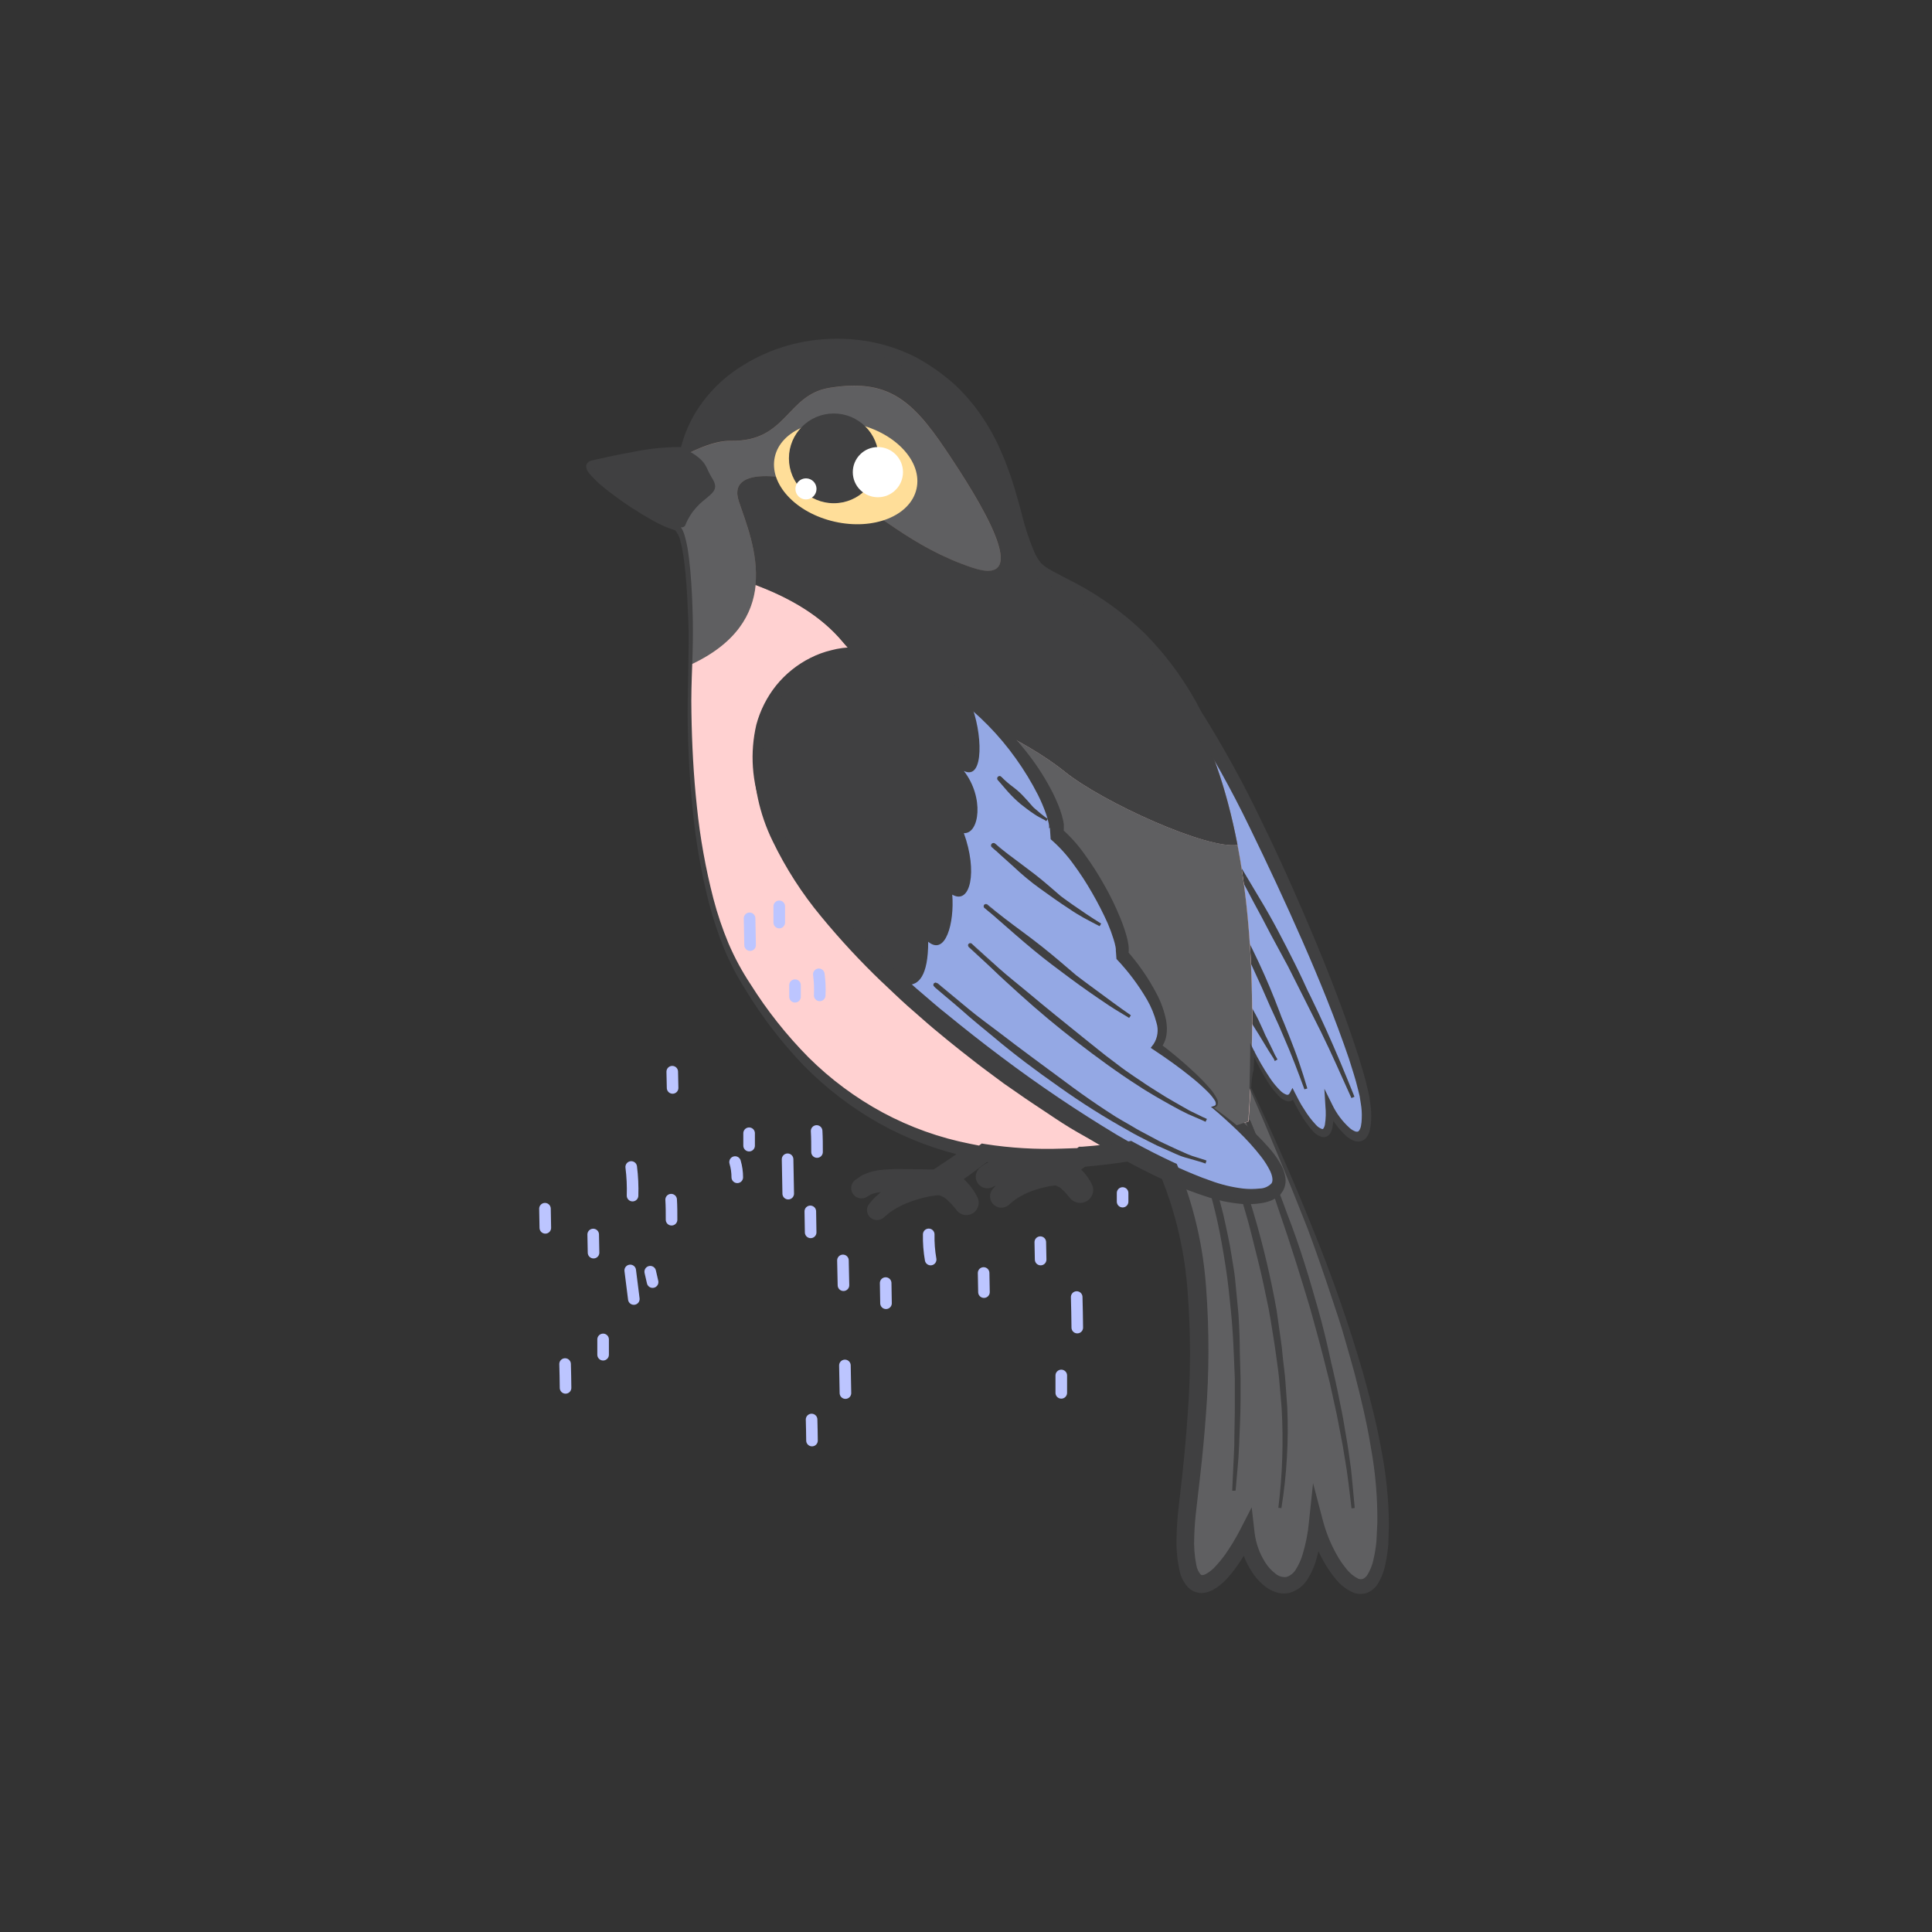 <?xml version="1.0" encoding="UTF-8"?>
<svg width="1500px" height="1500px" viewBox="0 0 1500 1500" version="1.1" xmlns="http://www.w3.org/2000/svg" xmlns:xlink="http://www.w3.org/1999/xlink">
    <rect x="0" y="0" width="1500" height="1500" fill="#333333" stroke="none"/>
    <!-- Generator: Sketch 63.1 (92452) - https://sketch.com -->
    <title>Animals / Robin</title>
    <desc>Created with Sketch.</desc>
    <g id="Animals-/-Robin" stroke="none" stroke-width="1" fill="none" fill-rule="evenodd">
        <g id="Parts-/-Back" fill="#FFFFFF" fill-opacity="0">
            <rect id="Rectangle" x="0" y="0" width="1500" height="1500"></rect>
        </g>
        <g id="Group" transform="translate(421, 263)">
            <path d="M354.42,618.47 L323.415,570.905 C321.983,569.038 319.355,568.589 317.384,569.875 C315.414,571.161 314.767,573.748 315.9,575.81 L344.7,619.955 L337.005,625.94 C333.405,628.82 329.67,631.475 325.98,634.22 L320.445,638.315 L314.775,642.23 L304.515,649.295 C295.02,649.295 285.525,649.295 275.895,649.295 C270.732,649.286 265.575,649.632 260.46,650.33 C259.126,650.546 257.804,650.831 256.5,651.185 C255.149,651.481 253.824,651.887 252.54,652.4 C251.233,652.915 249.969,653.532 248.76,654.245 C247.535,654.951 246.376,655.764 245.295,656.675 C244.128,657.537 243.85,659.166 244.665,660.365 C245.506,661.633 247.207,661.993 248.49,661.175 L248.76,661.175 C250.531,659.893 252.489,658.891 254.565,658.205 C255.642,657.867 256.739,657.596 257.85,657.395 C258.93,657.125 260.145,657.035 261.27,656.855 C266.109,656.517 270.966,656.517 275.805,656.855 C277.515,656.855 279.18,656.855 280.89,657.125 L279.225,657.935 C278.19,658.43 277.155,658.88 276.165,659.465 L273.195,661.22 C272.205,661.805 271.215,662.345 270.27,662.975 L267.435,665 C266.494,665.668 265.593,666.389 264.735,667.16 L262.215,669.455 C260.601,671.078 259.097,672.807 257.715,674.63 C257.001,675.458 257.001,676.683 257.715,677.51 C258.584,678.339 259.951,678.339 260.82,677.51 L261.09,677.24 L263.43,675.215 C264.163,674.484 264.961,673.821 265.815,673.235 L268.38,671.435 C269.231,670.828 270.118,670.272 271.035,669.77 L273.735,668.195 C274.635,667.655 275.625,667.25 276.525,666.8 L279.36,665.405 L282.285,664.28 L285.21,663.155 C286.2,662.75 287.235,662.48 288.225,662.165 C290.205,661.58 292.185,660.815 294.255,660.41 C296.325,660.005 298.305,659.42 300.42,659.105 L305.28,658.385 L306,658.385 L306.81,658.385 C307.464,658.424 308.112,658.53 308.745,658.7 C309.195,658.7 309.69,658.7 310.14,659.105 L311.535,659.645 C312.468,660.078 313.37,660.574 314.235,661.13 C315.172,661.673 316.074,662.274 316.935,662.93 C318.695,664.288 320.336,665.794 321.84,667.43 C323.452,669.07 324.956,670.814 326.34,672.65 L326.34,672.65 C327.401,674.053 329.353,674.422 330.854,673.504 C332.354,672.585 332.912,670.678 332.145,669.095 C330.95,666.665 329.518,664.359 327.87,662.21 C326.186,660.044 324.303,658.04 322.245,656.225 C321.171,655.285 320.028,654.428 318.825,653.66 C318.008,653.103 317.15,652.607 316.26,652.175 L320.085,649.565 C321.975,648.26 323.955,646.955 325.845,645.605 L331.47,641.42 C335.205,638.63 338.985,635.93 342.675,633.05 C346.365,630.17 350.01,627.38 353.655,624.365 C355.356,622.872 355.684,620.348 354.42,618.47 Z" id="Path" stroke="#404041" stroke-width="4.5" fill="#404041" fill-rule="nonzero"></path>
            <path d="M440.01,614.78 L412.74,572.885 C411.497,571.059 409.009,570.585 407.183,571.828 C405.356,573.071 404.882,575.559 406.125,577.385 L431.415,616.22 C429.21,618.02 426.915,619.775 424.665,621.53 C421.515,624.05 418.185,626.345 414.99,628.775 L410.085,632.375 C408.465,633.59 406.755,634.67 405.135,635.84 L396.135,642.05 C387.765,642.05 379.44,642.05 370.98,642.05 C366.464,642.059 361.953,642.375 357.48,642.995 C356.298,643.17 355.126,643.411 353.97,643.715 C352.797,644.014 351.64,644.374 350.505,644.795 C349.357,645.253 348.244,645.794 347.175,646.415 C346.099,647.053 345.076,647.775 344.115,648.575 C343.189,649.406 343.039,650.802 343.769,651.81 C344.499,652.818 345.872,653.111 346.95,652.49 L346.95,652.49 C347.731,651.912 348.559,651.4 349.425,650.96 C350.278,650.527 351.167,650.166 352.08,649.88 C353.015,649.551 353.98,649.31 354.96,649.16 C355.905,649.16 356.985,648.845 357.975,648.71 C362.23,648.417 366.5,648.417 370.755,648.71 L375.255,648.935 L373.815,649.655 C372.87,650.105 371.97,650.51 371.115,651.005 L368.505,652.535 C367.65,653.075 366.75,653.525 365.895,654.11 L363.465,655.865 C362.632,656.445 361.835,657.076 361.08,657.755 L358.83,659.78 C357.384,661.205 356.017,662.707 354.735,664.28 C354.106,665.02 354.106,666.106 354.735,666.845 C355.486,667.577 356.684,667.577 357.435,666.845 L357.705,666.845 L359.73,665.045 C360.383,664.414 361.091,663.841 361.845,663.335 L364.095,661.715 C364.815,661.175 365.67,660.77 366.435,660.275 L368.82,658.88 C369.585,658.43 370.44,658.07 371.295,657.665 L373.77,656.45 C374.58,656.045 375.48,655.775 376.335,655.415 L378.945,654.425 C379.755,654.065 380.7,653.885 381.555,653.57 C383.298,652.972 385.07,652.461 386.865,652.04 C388.665,651.68 390.465,651.14 392.265,650.87 L396.765,650.24 L397.395,650.24 L398.115,650.24 C398.68,650.28 399.239,650.386 399.78,650.555 C400.202,650.606 400.613,650.728 400.995,650.915 L402.255,651.365 C403.078,651.748 403.874,652.184 404.64,652.67 C405.447,653.154 406.228,653.679 406.98,654.245 C408.6,655.455 410.107,656.811 411.48,658.295 C412.865,659.711 414.157,661.214 415.35,662.795 L415.35,662.795 C416.213,663.93 417.752,664.305 419.04,663.695 C419.77,663.364 420.334,662.751 420.605,661.997 C420.876,661.243 420.831,660.411 420.48,659.69 C419.407,657.555 418.142,655.522 416.7,653.615 C415.194,651.731 413.538,649.97 411.75,648.35 C410.818,647.541 409.825,646.803 408.78,646.145 C408.057,645.641 407.288,645.204 406.485,644.84 L409.86,642.545 L414.9,639.035 L419.85,635.345 C423.135,632.915 426.51,630.53 429.705,627.965 C432.9,625.4 436.185,622.97 439.425,620.36 C440.244,619.699 440.766,618.739 440.876,617.692 C440.986,616.645 440.674,615.597 440.01,614.78 L440.01,614.78 Z" id="Path" stroke="#404041" stroke-width="4.5" fill="#404041" fill-rule="nonzero"></path>
            <path d="M506.115,291.05 C554.895,363.68 636.255,554.75 639.27,596.555 C642.285,638.36 618.345,612.215 610.875,595.79 C613.125,634.625 594.45,610.73 582.525,586.07 C576.54,598.76 557.055,568.925 544.41,536.84 C531.765,504.755 506.115,291.05 506.115,291.05 Z" id="Path" fill="#94A8E4" fill-rule="nonzero"></path>
            <path d="M527.895,386.045 L532.845,394.46 C535.995,399.815 540.45,407.51 545.67,416.96 C550.89,426.41 556.875,437.165 563.31,448.82 C566.55,454.67 569.655,460.79 572.895,466.82 C576.135,472.85 579.51,479.285 582.705,485.585 L592.11,504.62 C595.17,510.875 598.365,516.995 601.11,523.07 C603.855,529.145 606.555,534.995 609.12,540.53 C611.685,546.065 614.16,551.285 616.14,556.235 L629.64,589.085 L615.735,556.415 C613.665,551.51 611.235,546.38 608.49,540.845 C605.745,535.31 603.09,529.505 600.255,523.475 C597.42,517.445 594.225,511.37 591.255,505.16 L581.58,486.305 C578.34,480.005 574.875,473.795 571.59,467.63 C568.305,461.465 565.02,455.435 561.735,449.63 C555.165,438.065 549.18,427.13 543.735,418.13 C538.29,409.13 533.835,401.3 530.595,395.99 L525.555,387.665 L525.555,387.665 C525.341,387.327 525.272,386.916 525.366,386.526 C525.459,386.136 525.706,385.801 526.05,385.595 C526.75,385.204 527.634,385.42 528.075,386.09 L527.895,386.045 Z" id="Path" fill="#404041" fill-rule="nonzero"></path>
            <path d="M527.895,385.82 L557.1,434.735 C566.955,450.935 575.64,467.855 584.1,484.73 C592.56,501.605 600.165,519.155 607.815,536.48 L613.53,549.485 C615.555,553.985 617.49,558.125 619.245,562.49 C622.845,571.49 626.67,579.905 630.405,588.635 L628.245,589.535 C620.415,572.3 612.9,554.93 604.53,538.01 C596.16,521.09 587.52,504.35 579.06,487.385 L565.56,462.41 L558.99,449.855 L552.24,437.345 C543.465,420.605 534.465,403.955 524.655,387.845 L524.655,387.845 C524.172,386.998 524.452,385.921 525.285,385.415 C525.706,385.26 526.169,385.26 526.59,385.415 C527.062,385.369 527.533,385.515 527.895,385.82 L527.895,385.82 Z M527.67,386.225 C527.31,385.775 527.175,385.685 526.815,385.595 C526.514,385.463 526.171,385.463 525.87,385.595 C525.294,385.962 525.115,386.72 525.465,387.305 L525.465,387.305 L555.345,435.59 C565.38,451.7 574.335,468.44 583.38,485.09 C592.425,501.74 600.705,518.93 608.49,536.12 C616.275,553.31 623.565,570.905 630.585,588.455 L628.38,589.4 C621.54,571.715 614.88,553.985 606.51,536.975 L600.435,524.15 L594,511.505 L580.905,486.305 C571.905,469.61 563.49,452.735 554.67,435.95 C550.17,427.58 546.075,419.075 541.53,410.75 C536.985,402.425 532.395,394.55 527.895,386.225 L527.67,386.225 Z" id="Shape" fill="#404041" fill-rule="nonzero"></path>
            <path d="M527.895,427.94 C527.895,427.94 532.395,437.345 539.28,451.565 C542.655,458.63 546.525,466.955 550.62,475.91 C552.645,480.41 554.805,484.91 556.875,489.725 L563.175,504.035 C567.675,513.575 571.32,523.34 575.145,532.385 C577.125,536.885 578.655,541.385 580.32,545.615 L584.82,557.45 C586.305,561.095 587.25,564.605 588.24,567.62 C589.23,570.635 590.085,573.335 590.76,575.495 C592.2,579.995 592.965,582.335 592.965,582.335 C592.965,582.335 592.155,579.86 590.67,575.54 C589.905,573.38 589.005,570.725 587.97,567.71 C586.935,564.695 585.9,561.23 584.37,557.63 C582.84,554.03 581.31,550.025 579.645,545.84 C577.98,541.655 576.315,537.245 574.29,532.745 C570.285,523.745 566.28,514.115 561.825,504.62 L555.255,490.445 C553.14,485.945 550.755,481.445 548.775,476.945 C544.545,467.945 540.495,459.845 536.985,452.825 C530.055,438.74 525.195,429.47 525.195,429.47 C525.009,429.114 524.976,428.697 525.103,428.315 C525.231,427.933 525.507,427.619 525.87,427.445 C526.591,427.082 527.471,427.362 527.85,428.075 L527.895,427.94 Z" id="Path" fill="#404041" fill-rule="nonzero"></path>
            <path d="M527.895,427.76 C533.925,440.36 540.72,452.735 547.02,465.2 C553.32,477.665 559.35,490.4 564.75,503.27 C570.15,516.14 574.965,529.28 579.825,542.465 L583.425,552.32 C584.715,555.56 585.93,558.845 587.07,562.175 L593.955,582.02 L591.75,582.74 C586.8,569.24 581.715,555.74 576,542.78 C573.3,536.21 570.375,529.64 567.315,523.16 C564.255,516.68 561.555,510.02 558.585,503.495 C552.6,490.4 546.615,477.44 540.855,464.3 C538.035,457.7 535.11,451.13 532.08,444.59 L527.58,434.87 L525.195,430.01 C524.48,429.235 524.48,428.041 525.195,427.265 C525.596,426.918 526.135,426.777 526.655,426.882 C527.175,426.988 527.617,427.329 527.85,427.805 L527.85,427.805 C527.85,427.805 527.895,427.805 527.895,427.76 Z M527.625,428.12 C527.625,428.12 527.625,428.12 527.625,428.12 L527.625,428.12 C527.445,427.783 527.12,427.545 526.744,427.475 C526.368,427.405 525.98,427.51 525.69,427.76 C525.06,428.3 525.195,429.065 525.69,429.875 L528.165,434.645 L533.295,444.14 L543.6,463.04 C550.485,475.64 556.875,488.6 562.86,501.605 C568.845,514.61 574.65,527.75 579.915,541.25 C582.57,548 585.18,554.75 587.475,561.455 C589.77,568.16 591.975,575.225 594,582.065 L591.75,582.785 C588.057,569.309 583.549,556.07 578.25,543.14 C576.9,539.9 575.64,536.66 574.245,533.465 L569.745,523.925 L561.06,504.845 C555.21,492.11 549.585,479.375 544.23,466.46 C538.875,453.545 533.88,440.675 527.895,428.12 L527.625,428.12 Z" id="Shape" fill="#404041" fill-rule="nonzero"></path>
            <path d="M536.895,499.265 C536.895,499.265 539.145,502.91 542.385,508.535 L547.92,518.165 C549.945,521.63 551.97,525.455 554.04,529.235 L557.145,534.905 C558.135,536.795 559.215,538.595 560.115,540.395 L565.02,550.295 C567.855,556.1 569.79,559.97 569.79,559.97 L564.57,550.52 C563.04,547.685 561.195,544.4 559.26,540.845 C558.315,539.09 557.145,537.335 556.065,535.49 L552.78,530 C550.53,526.31 548.28,522.62 546.165,519.2 L540.27,509.885 C536.805,504.44 534.375,500.885 534.375,500.885 C533.915,500.202 534.097,499.275 534.78,498.815 C535.463,498.356 536.39,498.537 536.85,499.22 L536.85,499.22 L536.895,499.265 Z" id="Path" fill="#404041" fill-rule="nonzero"></path>
            <path d="M536.895,499.04 C538.29,501.065 540.27,503.27 542.205,505.925 C544.14,508.58 545.535,510.785 547.155,513.305 C550.287,518.166 553.171,523.183 555.795,528.335 C558.27,533.51 560.655,538.865 562.905,544.13 C565.248,549.393 567.892,554.517 570.825,559.475 L568.89,560.51 C565.56,555.335 562.23,550.115 559.125,544.805 C556.02,539.495 552.645,534.545 549.54,529.235 L540.54,513.305 C538.965,510.65 537.57,507.905 536.04,505.25 C535.275,503.855 534.6,502.595 533.835,501.065 C533.344,500.033 533.763,498.797 534.78,498.275 C535.221,498.059 535.731,498.027 536.195,498.188 C536.66,498.348 537.042,498.688 537.255,499.13 L537.255,499.13 L536.895,499.04 Z M536.895,499.49 C536.793,499.528 536.682,499.528 536.58,499.49 L536.58,499.49 C536.143,499.062 535.442,499.062 535.005,499.49 C534.845,499.643 534.755,499.855 534.755,500.075 C534.755,500.296 534.845,500.508 535.005,500.66 C535.905,501.785 536.94,503.045 537.84,504.26 C539.685,506.735 541.665,509.165 543.375,511.685 C546.975,516.68 550.395,521.765 553.635,527.03 C556.875,532.295 559.935,537.695 562.635,543.14 C565.335,548.585 568.035,554.165 570.645,559.745 L568.71,560.78 C566.552,555.438 564.088,550.224 561.33,545.165 C558.585,540.035 555.255,535.445 552.33,530.495 C549.405,525.545 546.795,520.415 544.095,515.33 C542.835,512.855 541.35,509.975 540.405,507.815 C539.46,505.655 538.65,502.55 537.12,499.49 L536.895,499.49 Z" id="Shape" fill="#404041" fill-rule="nonzero"></path>
            <path d="M539.775,559.97 C566.775,618.2 662.4,827.18 652.275,935.405 C646.11,1000.34 611.01,959.255 600.57,919.925 C592.785,999.035 551.295,966.005 546.84,928.655 C520.74,979.415 490.86,989.135 501.3,904.04 C515.97,784.565 518.49,668.915 456.525,598.76 C483.34,583.911 511.157,570.95 539.775,559.97 L539.775,559.97 Z" id="Path" fill="#5F5F61" fill-rule="nonzero"></path>
            <path d="M507.42,622.655 C507.42,622.655 507.96,623.555 508.86,625.445 C509.76,627.335 511.065,629.945 512.505,633.5 C513.945,637.055 515.61,641.33 517.365,646.28 C518.31,648.755 519.075,651.455 520.02,654.245 C520.965,657.035 521.865,660.05 522.675,663.245 C523.485,666.44 524.475,669.635 525.375,673.01 C526.275,676.385 526.995,679.94 527.85,683.54 C528.705,687.14 529.47,690.875 530.19,694.7 C530.91,698.525 531.765,702.44 532.44,706.445 C533.115,710.45 533.7,714.5 534.33,718.595 L535.275,724.805 C535.5,726.92 535.77,728.99 535.995,731.105 C536.985,739.52 538.065,748.115 538.605,756.71 L539.55,769.58 C539.91,774.08 539.955,778.175 540.135,782.405 C540.405,790.865 540.9,799.235 540.765,807.29 C540.63,815.345 540.765,823.175 540.765,830.6 C540.765,838.025 540.225,845 540,851.435 C540,854.675 539.73,857.78 539.64,860.705 C539.55,863.63 539.19,866.42 539.01,869.075 C538.605,874.295 538.29,878.84 538.02,882.575 C537.435,890.09 537.12,894.365 537.12,894.365 C537.12,894.365 537.39,889.865 537.885,882.575 C537.885,878.795 538.38,874.25 538.74,869.075 C538.74,866.465 539.055,863.675 539.28,860.75 C539.505,857.825 539.28,854.72 539.55,851.48 C539.55,845 539.91,837.98 540.09,830.645 C540.27,823.31 540.09,815.435 540.09,807.38 C540.09,799.325 539.55,790.955 539.19,782.495 C539.19,778.265 538.875,773.99 538.47,769.715 L537.39,756.89 C536.76,748.295 535.545,739.79 534.51,731.375 L533.7,725.12 C533.385,723.05 533.025,720.98 532.71,718.91 L530.685,706.805 C529.965,702.845 529.11,698.975 528.345,695.195 C527.58,691.415 526.815,687.68 525.87,684.125 C524.925,680.57 524.115,677.06 523.305,673.685 C522.495,670.31 521.415,667.115 520.515,664.01 C519.615,660.905 518.76,657.98 517.77,655.01 C516.78,652.04 516.015,649.565 515.115,647.135 C513.27,642.23 511.65,638.135 510.12,634.58 C508.59,631.025 507.375,628.505 506.52,626.75 C505.665,624.995 505.08,624.05 505.08,624.05 C504.697,623.339 504.933,622.452 505.62,622.025 C505.964,621.815 506.379,621.753 506.77,621.855 C507.16,621.957 507.493,622.213 507.69,622.565 L507.69,622.565 L507.42,622.655 Z" id="Path" fill="#404041" fill-rule="nonzero"></path>
            <path d="M507.645,622.52 C518.139,643.139 525.827,665.068 530.505,687.725 C531.765,693.395 532.89,699.065 534.015,704.735 L536.805,721.79 C537.795,727.505 538.245,733.31 538.785,739.025 L540.45,756.26 C541.26,767.69 541.665,779.3 541.62,790.865 L541.62,808.145 L541.35,825.425 C541.35,831.185 540.945,836.945 540.765,842.66 L540.225,859.94 L538.11,894.41 L535.68,894.41 L537.3,859.49 C537.3,847.88 537.84,836.225 537.705,824.57 L537.705,807.155 L536.985,789.74 C536.535,778.175 535.86,766.61 534.69,754.955 C533.52,743.3 532.395,731.87 530.595,720.44 C528.795,709.01 526.86,697.445 524.385,686.195 C521.91,674.945 519.03,663.695 515.385,652.535 C513.72,646.955 511.56,641.555 509.625,636.065 C508.59,633.365 507.375,630.71 506.25,628.055 C505.71,626.66 504.99,625.49 504.36,624.05 C504.102,623.16 504.545,622.216 505.395,621.845 C506.218,621.504 507.166,621.833 507.6,622.61 L507.6,622.61 L507.645,622.52 Z M507.24,622.52 L507.24,622.52 C506.91,621.986 506.227,621.791 505.665,622.07 C505.116,622.317 504.859,622.951 505.08,623.51 C505.665,624.68 506.52,626.03 507.15,627.29 C508.41,629.945 509.805,632.51 510.975,635.21 C513.225,640.565 515.745,645.875 517.59,651.455 C521.551,662.464 524.946,673.669 527.76,685.025 C530.55,696.455 532.89,707.885 534.825,719.405 C536.76,730.925 537.75,742.67 539.325,754.28 C540.9,765.89 541.44,777.545 541.665,789.245 L542.16,806.84 L542.16,824.345 C542.16,836 541.44,847.655 541.035,859.355 C540.63,871.055 539.235,882.62 538.335,894.23 L535.905,894.23 C536.895,882.8 538.065,871.325 538.875,859.85 C539.685,848.375 540.045,836.9 540,825.38 L540,808.145 L539.28,790.91 C538.92,779.435 538.02,768.05 536.94,756.53 C535.86,745.01 534.645,733.67 533.16,722.375 L530.595,705.32 C529.56,699.695 528.525,694.07 527.355,688.49 C523.133,665.891 516.385,643.838 507.24,622.745 L507.24,622.52 Z" id="Shape" fill="#404041" fill-rule="nonzero"></path>
            <path d="M526.41,607.175 C526.41,607.175 528.3,611.675 531.18,619.505 C534.06,627.335 538.11,638.765 542.565,652.445 C544.68,659.33 547.065,666.755 549.36,674.945 C550.485,678.905 551.655,683 552.87,687.185 L556.2,700.01 C558.63,708.695 560.7,718.01 562.725,727.01 C564.75,736.01 566.505,745.685 568.395,755.135 C570.285,764.585 571.59,774.08 572.895,783.44 C573.435,788.165 573.975,792.8 574.56,797.435 L575.37,804.275 C575.595,806.525 575.685,808.775 575.865,811.07 C576.18,815.57 576.495,820.07 576.765,824.3 C576.765,826.46 577.08,828.8 577.215,830.69 C577.35,832.58 577.215,834.92 577.215,836.99 C577.215,841.085 577.215,845.135 577.215,849.005 C577.215,852.875 577.44,856.655 577.215,860.255 C576.855,867.41 576.495,874.025 576.18,879.875 C576.064,882.604 575.794,885.323 575.37,888.02 C575.055,890.54 574.74,892.835 574.47,894.905 C573.39,903.23 572.76,908 572.76,908 C572.76,908 573.345,903.23 574.335,894.905 C574.605,892.79 574.875,890.405 575.19,887.975 C575.582,885.276 575.822,882.557 575.91,879.83 C576.18,873.98 576.45,867.41 576.765,860.21 C577.035,856.61 576.765,852.875 576.765,849.005 C576.765,845.135 576.765,841.13 576.495,836.99 C576.495,834.965 576.495,832.85 576.495,830.735 C576.495,828.62 576.18,826.505 576,824.345 C575.685,819.845 575.325,815.615 574.965,811.16 C574.965,808.91 574.65,806.66 574.38,804.365 C574.11,802.07 573.795,799.865 573.525,797.525 C572.94,793.025 572.31,788.525 571.725,783.62 C570.465,774.26 568.62,764.855 567.225,755.405 C565.83,745.955 563.445,736.595 561.285,727.415 C559.125,718.235 557.01,709.145 554.535,700.415 L551.07,687.68 L547.47,675.53 C545.175,667.61 542.655,660.23 540.495,653.39 C535.995,639.89 531.855,628.46 528.84,620.675 C525.825,612.89 523.98,608.435 523.98,608.435 C523.665,607.69 524.005,606.829 524.745,606.5 C525.108,606.335 525.523,606.323 525.896,606.467 C526.268,606.611 526.567,606.898 526.725,607.265 L526.725,607.265 L526.41,607.175 Z" id="Path" fill="#404041" fill-rule="nonzero"></path>
            <path d="M526.635,607.04 C546.58,654.427 561.19,703.887 570.195,754.505 L572.895,773.585 L574.2,783.125 L575.145,792.71 C575.82,799.055 576.495,805.49 576.765,811.925 L577.89,831.095 L577.89,850.355 L577.89,860.03 L577.44,869.615 C577.215,882.395 575.28,895.265 573.885,907.91 L571.5,907.64 C574.691,881.971 575.549,856.065 574.065,830.24 L572.4,810.89 C571.95,804.5 570.96,798.11 570.105,791.675 C569.25,785.24 568.26,778.85 567.225,772.46 C566.19,766.07 565.245,759.725 564.03,753.38 C561.33,740.735 558.9,728.045 555.66,715.49 C552.42,702.935 549.63,690.29 545.895,677.87 C542.16,665.45 538.695,652.985 534.375,640.79 L528.255,622.295 C527.265,619.235 526.05,616.22 524.97,613.295 L523.26,608.795 C523.03,608.356 522.992,607.842 523.154,607.374 C523.316,606.905 523.663,606.524 524.115,606.32 C524.549,606.11 525.05,606.087 525.501,606.257 C525.952,606.427 526.314,606.776 526.5,607.22 L526.5,607.22 L526.635,607.04 Z M526.23,607.04 L526.23,607.04 L526.23,607.04 L526.23,607.04 C526.078,606.582 525.668,606.257 525.187,606.213 C524.706,606.169 524.244,606.415 524.012,606.838 C523.779,607.262 523.82,607.783 524.115,608.165 L526.005,612.665 C527.265,615.68 528.615,618.65 529.785,621.665 L536.715,639.665 C541.44,651.77 545.715,664.145 549.495,676.52 C557.186,701.38 563.614,726.612 568.755,752.12 C570.06,758.51 570.96,764.99 572.085,771.38 C573.21,777.77 574.245,784.25 574.92,790.73 C575.595,797.21 576.63,803.6 577.035,810.17 L578.43,829.655 C579.57,855.706 578.062,881.805 573.93,907.55 L571.545,907.235 C575.748,881.966 577.256,856.323 576.045,830.735 C575.1,817.955 574.335,805.22 572.355,792.575 L571.05,783.035 L569.475,773.585 L566.235,754.685 C563.535,742.22 561.33,729.665 558.225,717.245 C555.12,704.825 552.51,692.315 548.955,680.03 C542.385,655.82 534.645,631.43 526.23,607.265 L526.23,607.04 Z" id="Shape" fill="#404041" fill-rule="nonzero"></path>
            <path d="M549.585,607.13 C549.585,607.13 557.325,625.13 567.585,652.535 C572.67,666.26 578.385,682.37 584.1,699.785 C587.07,708.425 589.77,717.515 592.695,726.785 C595.62,736.055 598.23,745.325 600.84,754.73 C603.45,764.135 606.105,773.54 608.265,782.9 C610.425,792.26 612.765,801.35 614.745,810.35 C616.725,819.35 618.66,827.9 620.01,836.18 C621.36,844.46 623.025,852.2 624.015,859.49 C625.005,866.78 625.95,873.35 626.805,879.245 C627.66,885.14 627.885,890.315 628.38,894.545 C629.19,903.05 629.64,908.045 629.64,908.045 C629.64,908.045 629.145,903.185 628.245,894.545 C627.75,890.27 627.345,885.095 626.535,879.245 C625.725,873.395 624.645,866.735 623.565,859.49 C622.485,852.245 620.82,844.505 619.335,836.27 C617.85,828.035 615.735,819.44 613.8,810.53 C611.865,801.62 609.3,792.53 607.095,783.17 C604.89,773.81 601.965,764.495 599.4,755.09 C596.835,745.685 593.775,736.415 590.985,727.28 C588.195,718.145 585.18,709.28 581.985,700.28 C576.135,682.955 570.24,666.98 565.02,653.3 C554.625,625.985 546.75,608.3 546.75,608.3 C546.584,607.937 546.572,607.522 546.716,607.15 C546.86,606.777 547.148,606.478 547.515,606.32 C547.872,606.156 548.281,606.145 548.646,606.29 C549.011,606.434 549.302,606.722 549.45,607.085 L549.585,607.13 Z" id="Path" fill="#404041" fill-rule="nonzero"></path>
            <path d="M549.765,607.04 C559.395,631.205 569.7,655.19 578.475,679.715 C587.97,703.97 595.485,728.945 602.55,754.055 C609.615,779.165 614.79,804.725 619.56,830.555 C620.91,836.9 621.765,843.38 622.935,849.77 L624.645,859.4 L626.04,869.03 L627.435,878.705 L628.605,888.425 L630.765,907.82 L628.335,908.09 C626.715,894.95 625.41,881.945 623.07,868.94 C622.08,862.415 620.91,855.935 619.605,849.455 C618.3,842.975 617.22,836.54 615.735,830.105 L611.505,810.845 L606.69,791.72 C603.495,778.94 599.895,766.295 596.43,753.605 C588.915,728.405 581.085,703.25 572.445,678.32 C568.26,665.855 564.255,653.255 559.35,641.06 C557.01,634.85 554.535,628.775 552.15,622.61 L548.505,613.61 L546.66,609.11 C546.188,608.227 546.508,607.128 547.38,606.635 C547.75,606.373 548.209,606.268 548.656,606.344 C549.104,606.42 549.503,606.67 549.765,607.04 Z M549.36,607.04 C549.154,606.625 548.737,606.356 548.274,606.34 C547.811,606.324 547.377,606.564 547.143,606.964 C546.909,607.364 546.914,607.86 547.155,608.255 L549.045,612.755 L552.87,621.755 C555.39,627.83 557.865,633.95 560.52,639.98 C565.965,652.04 570.465,664.415 575.28,676.745 C585.09,701.27 593.28,726.245 600.885,751.76 C608.49,777.275 614.88,802.79 619.875,828.755 C621.315,835.235 622.395,841.76 623.475,848.285 C624.555,854.81 625.725,861.29 626.58,867.815 L627.93,877.625 L628.92,887.525 L630.765,907.235 L628.335,907.235 C626.643,881.29 623.185,855.49 617.985,830.015 L613.935,810.935 L609.435,792.035 C606.42,779.345 602.505,766.97 599.175,754.415 C591.75,729.53 584.415,704.6 576.045,679.985 L570.015,661.445 L566.955,652.175 L563.58,643.175 L549.36,607.04 Z" id="Shape" fill="#404041" fill-rule="nonzero"></path>
            <path d="M110.07,86.075 C128.07,12.905 225.99,-18.325 292.95,21.86 C367.56,66.86 360.09,152.36 381.78,177.065 C403.47,201.77 575.82,216.62 548.28,607.715 C296.01,693.575 196.74,566.675 153.45,493.55 C110.16,420.425 113.175,282.32 114.66,249.47 C116.145,216.62 113.175,156.05 105.66,148.265 C98.145,140.48 110.07,86.075 110.07,86.075 Z" id="Path" fill="#8F7B72" fill-rule="nonzero"></path>
            <path d="M152.64,126.35 C142.155,94.85 202.635,107.675 230.985,120.365 C259.335,133.055 285.48,161.405 333.99,177.83 C382.5,194.255 339.21,124.82 313.11,86.075 C287.01,47.33 267.57,30.815 222.795,38.24 C189.495,43.82 189.945,80.045 146.655,79.325 C133.785,79.325 119.655,85.85 109.035,91.16 C106.29,104.885 99.54,141.965 105.615,148.265 C113.085,156.05 116.055,216.62 114.615,249.47 C114.615,250.64 114.615,251.99 114.615,253.43 C190.98,218.285 162.27,155.24 152.64,126.35 Z" id="Path" fill="#5F5F61" fill-rule="nonzero"></path>
            <path d="M539.775,392.93 C516.555,396.665 435.465,360.035 405.63,336.05 C371.295,308.465 320.85,290.105 299.79,277.55 C278.73,264.995 255.645,262.115 233.235,235.25 C216.765,215.495 193.05,201.41 165.735,191.195 C163.53,213.695 150.885,236.735 114.57,253.385 C113.085,292.13 111.825,422.99 153.54,493.505 C196.83,566.63 296.1,693.53 548.37,607.67 C554.535,517.76 550.395,447.785 539.775,392.93 Z" id="Path" fill="#FFD1D1" fill-rule="nonzero"></path>
            <path d="M233.235,235.295 C255.735,262.295 278.73,265.175 299.79,277.595 C320.85,290.015 371.295,308.465 405.63,336.095 C435.465,360.08 516.555,396.71 539.775,392.975 C504.45,209.33 398.43,196.1 381.78,176.975 C360.09,152.36 367.56,66.545 292.95,21.77 C225.99,-18.415 127.98,12.77 110.07,85.985 C110.07,85.985 109.665,87.92 109.035,91.07 C119.7,85.76 133.785,79.01 146.655,79.235 C189.945,79.955 189.495,43.73 222.795,38.15 C267.795,30.725 286.965,47.15 313.11,85.985 C339.255,124.82 382.5,193.985 333.99,177.74 C285.48,161.495 259.335,132.965 230.985,120.275 C202.635,107.585 142.155,94.895 152.64,126.26 C157.68,141.47 168.03,166.085 165.555,191.15 C193.05,201.455 216.765,215.54 233.235,235.295 Z" id="Path" fill="#404041" fill-rule="nonzero"></path>
            <path d="M37.395,96.875 C37.395,96.875 104.4,81.08 116.415,88.73 C128.43,96.38 126.675,100.025 131.805,108.125 C141.21,122.84 120.915,120.32 111.06,144.755 C106.2,156.95 25.02,100.475 37.395,96.875 Z" id="Path" fill="#404041" fill-rule="nonzero"></path>
            <path d="M243.45,470.375 C236.07,462.635 228.78,454.805 221.94,446.615 C215.1,438.425 208.44,430.145 201.915,421.55 C188.786,404.37 178.277,385.338 170.73,365.075 C162.712,344.192 161.145,321.384 166.23,299.6 C169.207,288.53 174.431,278.191 181.575,269.225 C188.845,260.257 197.942,252.94 208.26,247.76 C213.408,245.152 218.846,243.158 224.46,241.82 C230.053,240.329 235.817,239.573 241.605,239.57 C247.396,239.499 253.172,240.164 258.795,241.55 C264.169,242.755 269.472,244.258 274.68,246.05 C295.391,253.176 314.711,263.833 331.785,277.55 C348.593,291.229 363.42,307.177 375.84,324.935 C378.945,329.435 381.87,333.935 384.615,338.435 C387.36,342.935 390.06,347.75 392.445,352.61 C394.841,357.485 396.93,362.505 398.7,367.64 C399.6,370.255 400.307,372.932 400.815,375.65 C401.091,377.135 401.241,378.64 401.265,380.15 C401.345,382.004 400.789,383.83 399.69,385.325 L399.465,382.31 C406.57,388.374 412.943,395.245 418.455,402.785 C424.002,410.184 429.126,417.891 433.8,425.87 C438.568,433.816 442.866,442.036 446.67,450.485 C448.639,454.76 450.352,459.148 451.8,463.625 C452.574,465.933 453.176,468.294 453.6,470.69 C453.88,472.022 454.015,473.38 454.005,474.74 C454.092,476.579 453.655,478.405 452.745,480.005 L452.385,475.505 C462.139,485.574 470.617,496.803 477.63,508.94 C481.301,515.26 484.03,522.082 485.73,529.19 C486.156,531.087 486.442,533.012 486.585,534.95 C486.763,536.987 486.763,539.034 486.585,541.07 C486.053,545.471 484.326,549.642 481.59,553.13 L480.555,545.165 C490.5,551.96 499.995,559.16 509.22,566.9 C513.971,570.823 518.479,575.031 522.72,579.5 C525.118,582.048 527.203,584.873 528.93,587.915 L529.65,589.49 C529.884,590.138 530.079,590.799 530.235,591.47 C530.45,592.369 530.541,593.292 530.505,594.215 C530.435,595.467 530.114,596.691 529.56,597.815 C528.95,598.967 528.089,599.967 527.04,600.74 C526.588,601.097 526.107,601.413 525.6,601.685 L524.43,602.135 C523.136,602.578 521.79,602.85 520.425,602.945 L524.565,592.19 C524.205,591.83 525.015,592.505 525.375,592.775 L526.725,593.81 L529.425,595.925 L534.825,600.425 C538.38,603.35 541.935,606.32 545.4,609.425 C552.521,615.609 559.183,622.302 565.335,629.45 C568.628,633.284 571.495,637.463 573.885,641.915 C575.296,644.549 576.283,647.389 576.81,650.33 C577.608,654.149 577.001,658.128 575.1,661.535 C574.515,662.435 573.93,663.335 573.3,664.145 C572.67,664.955 571.905,665.45 571.14,666.08 C569.758,667.164 568.246,668.071 566.64,668.78 C563.987,669.898 561.206,670.684 558.36,671.12 C553.358,671.884 548.288,672.095 543.24,671.75 C533.553,670.91 524.004,668.901 514.8,665.765 C505.908,662.883 497.18,659.518 488.655,655.685 C471.78,647.99 455.535,639.35 439.65,630.125 C408.17,611.407 378.091,590.426 349.65,567.35 C321.075,544.625 293.805,520.145 267.795,494.945 L267.795,494.945 C263.745,490.895 259.605,486.935 255.6,482.84 C251.595,478.745 247.32,474.605 243.45,470.375 Z M244.395,469.43 C248.31,473.615 252.45,477.575 256.5,481.625 C260.55,485.675 264.735,489.545 268.875,493.505 L268.875,493.505 C295.834,517.891 324.398,540.442 354.375,561.005 C384.3,581.48 414.855,600.875 446.31,618.47 C462.015,627.47 477.81,635.48 494.325,642.68 C502.56,646.01 510.75,649.565 519.12,652.13 C527.119,654.87 535.41,656.668 543.825,657.485 C545.895,657.485 548.01,657.485 550.08,657.485 C552.038,657.405 553.99,657.225 555.93,656.945 C557.592,656.733 559.223,656.325 560.79,655.73 C561.87,655.19 562.77,654.695 562.725,654.425 C562.68,654.155 563.085,651.41 561.33,648.08 C559.47,644.499 557.222,641.134 554.625,638.045 C549.093,631.302 543.077,624.97 536.625,619.1 C533.34,616.085 530.01,613.16 526.59,610.1 L515.655,601.1 C513.146,599.018 512.784,595.302 514.845,592.775 C515.658,591.819 516.74,591.129 517.95,590.795 L519.795,590.345 L520.11,590.345 L520.11,590.345 C519.912,590.415 519.728,590.522 519.57,590.66 C519.57,590.66 518.715,591.38 518.535,591.965 C518.276,592.418 518.136,592.929 518.13,593.45 C518.13,593.45 518.13,594.035 518.13,593.99 C518.13,593.945 518.13,593.99 518.13,593.99 L518.13,593.495 C516.952,591.415 515.532,589.482 513.9,587.735 C510.083,583.575 506.058,579.61 501.84,575.855 C493.217,568.141 484.205,560.871 474.84,554.075 L474.84,554.075 C473.67,553.237 472.887,551.963 472.667,550.541 C472.447,549.119 472.808,547.668 473.67,546.515 L473.895,546.2 C476.963,541.847 477.905,536.342 476.46,531.215 C475.197,524.955 473.077,518.898 470.16,513.215 C464.019,501.408 456.463,490.392 447.66,480.41 L447.345,475.91 C447.345,475.91 447.345,475.46 447.345,474.605 C447.428,473.662 447.428,472.714 447.345,471.77 C447.037,469.672 446.586,467.597 445.995,465.56 C444.726,461.267 443.223,457.046 441.495,452.915 C438.11,444.534 434.234,436.36 429.885,428.435 C425.54,420.475 420.701,412.795 415.395,405.44 C410.253,398.081 404.206,391.399 397.395,385.55 L397.395,385.55 C396.538,384.823 396.418,383.544 397.125,382.67 L397.125,382.67 C397.49,381.914 397.66,381.079 397.62,380.24 C397.627,379.031 397.507,377.824 397.26,376.64 C396.828,374.115 396.18,371.631 395.325,369.215 C393.583,364.281 391.508,359.47 389.115,354.815 C384.363,345.328 378.76,336.291 372.375,327.815 C359.685,310.943 344.513,296.089 327.375,283.76 C310.539,271.474 291.707,262.188 271.71,256.31 C269.19,255.635 266.715,254.87 264.24,254.24 L256.68,252.575 C251.916,251.483 247.028,251.029 242.145,251.225 C232.339,251.518 222.719,253.977 213.975,258.425 C205.169,262.826 197.335,268.946 190.935,276.425 C184.61,284.096 179.786,292.889 176.715,302.345 C170.885,322.17 170.948,343.261 176.895,363.05 C182.997,383.269 192.098,402.458 203.895,419.975 C216.029,437.533 229.574,454.073 244.395,469.43 L244.395,469.43 Z" id="Shape" fill="#404041" fill-rule="nonzero"></path>
            <ellipse id="Oval" fill="#FFDE99" fill-rule="nonzero" transform="translate(235.583, 104.107) rotate(-77.26) translate(-235.583, -104.107) " cx="235.583" cy="104.107" rx="38.88" ry="56.385"></ellipse>
            <circle id="Oval" fill="#404041" fill-rule="nonzero" cx="226.35" cy="92.87" r="34.83"></circle>
            <circle id="Oval" fill="#FFFFFF" fill-rule="nonzero" cx="260.595" cy="103.58" r="19.485"></circle>
            <circle id="Oval" fill="#FFFFFF" fill-rule="nonzero" cx="204.75" cy="116.585" r="8.19"></circle>
            <path d="M405.63,336.05 C371.295,308.42 320.85,290.105 299.79,277.55 C289.845,271.7 279.45,267.92 268.875,262.745 C289.26,328.715 344.835,462.005 355.95,468.935 C367.065,475.865 455.805,576.215 496.8,622.79 C513.225,618.74 530.325,613.79 548.19,607.67 C554.535,517.67 550.305,447.74 539.775,392.885 C516.555,396.665 435.465,360.035 405.63,336.05 Z" id="Path" fill="#5F5F61" fill-rule="nonzero"></path>
            <path d="M255.645,246.68 C200.43,235.385 126.495,300.41 195.93,410.12 C265.365,519.83 475.785,662.435 544.455,664.64 C613.125,666.845 521.325,598.22 519.84,596.735 C537.435,595.79 494.46,561.635 477.27,549.71 C489.96,534.77 472.05,502.685 449.685,478.07 C455.625,469.07 425.07,405.665 398.16,384.02 C407.115,374.3 357.885,267.605 255.645,246.68 Z" id="Path" fill="#94A8E4" fill-rule="nonzero"></path>
            <path d="M299.655,468.17 C313.155,479.375 320.085,453.5 318.33,431.585 C332.505,439.82 338.13,413.585 327.33,383.84 C339.39,384.56 343.395,356.21 327.33,335.555 C343.53,343.52 341.73,304.73 332.64,283.22 C310.277,265.15 283.954,252.629 255.825,246.68 C200.61,235.385 126.675,300.41 196.11,410.12 C213.12,437.12 238.59,465.875 268.38,494.18 C268.38,494.315 299.655,522.35 299.655,468.17 Z" id="Path" fill="#404041" fill-rule="nonzero"></path>
            <path d="M306.63,500.435 C306.63,500.435 318.375,510.875 336.645,525.905 C345.645,533.42 356.535,542.015 368.145,551.105 C374.04,555.605 380.025,560.105 386.145,564.875 C392.265,569.645 398.7,574.19 405.135,578.69 L414.81,585.485 L424.485,592.01 C427.725,594.17 430.875,596.51 434.07,598.4 L443.61,604.385 C449.82,608.435 456.03,611.9 461.925,615.275 C467.82,618.65 473.49,621.575 478.71,624.275 C483.93,626.975 488.925,629.18 493.335,631.115 L499.5,633.77 C501.435,634.58 503.28,635.075 504.9,635.66 L515.16,639.08 L504.855,635.795 C503.235,635.21 501.345,634.76 499.41,633.95 L493.245,631.34 C488.231,629.388 483.319,627.18 478.53,624.725 C473.22,622.025 467.415,619.325 461.565,615.725 C455.715,612.125 449.37,608.975 443.115,605.015 L433.485,599.165 C430.29,597.14 427.095,594.98 423.81,592.865 L414.045,586.43 L404.28,579.725 C397.755,575.225 391.41,570.725 385.065,566.225 C378.72,561.725 372.69,557.225 366.75,552.725 C354.96,543.725 344.25,535.265 334.89,527.84 C316.395,513.035 304.47,502.685 304.47,502.685 C304.043,502.347 303.836,501.802 303.93,501.266 C304.024,500.729 304.404,500.287 304.92,500.114 C305.437,499.94 306.007,500.064 306.405,500.435 L306.63,500.435 Z" id="Path" fill="#404041" fill-rule="nonzero"></path>
            <path d="M306.765,500.255 L331.02,520.37 C339.075,527.075 347.67,533.15 355.995,539.54 C372.6,552.365 389.565,564.65 406.395,577.16 C423.188,589.753 440.61,601.483 458.595,612.305 C463.095,615.095 467.595,617.435 472.095,620 L479.07,623.645 L486.225,626.93 C490.725,629.09 495.72,631.43 500.625,633.185 L515.565,637.955 L514.8,640.205 C509.67,638.63 504.585,637.19 499.32,635.705 C494.055,634.22 489.375,631.7 484.38,629.54 L477,626.255 L469.755,622.61 C464.985,620.18 460.125,617.795 455.535,615.05 C436.735,604.628 418.541,593.15 401.04,580.67 C383.445,568.34 366.21,555.47 349.83,541.61 C341.55,534.77 333.225,528.11 325.215,520.865 C321.165,517.31 317.07,513.935 312.975,510.47 L306.81,505.25 C305.723,504.429 304.727,503.494 303.84,502.46 C303.447,501.707 303.667,500.78 304.356,500.283 C305.045,499.786 305.994,499.87 306.585,500.48 L306.765,500.255 Z M306.45,500.615 C306.012,500.263 305.394,500.244 304.935,500.567 C304.475,500.891 304.286,501.48 304.47,502.01 C305.373,502.944 306.352,503.802 307.395,504.575 L313.65,509.615 C317.835,512.99 321.93,516.41 326.205,519.695 C334.53,526.4 343.215,532.7 351.855,539.045 C369,551.87 386.325,564.335 403.83,576.62 C412.56,582.785 421.83,588.59 430.47,594.62 C439.11,600.65 448.47,606.005 457.83,611.36 C462.33,614.195 467.145,616.58 471.825,619.1 L478.89,622.88 C481.275,624.095 483.705,625.175 486.09,626.3 C490.905,628.55 495.675,630.8 500.625,632.915 C505.575,635.03 510.66,636.425 515.7,638.135 L514.98,640.385 C510.03,638.63 505.08,636.965 500.085,635.075 C495.09,633.185 490.455,630.575 485.73,628.505 L478.575,625.13 L471.645,621.35 C467.145,618.83 462.24,616.58 457.785,613.835 C439.47,603.44 421.56,592.37 404.28,580.4 C387,568.43 370.17,555.695 354.24,541.925 C338.31,528.155 322.47,514.25 306.45,500.615 Z" id="Shape" fill="#404041" fill-rule="nonzero"></path>
            <path d="M333.54,470.06 C333.54,470.06 343.8,479.96 359.775,494.27 C367.74,501.425 377.1,509.705 387.315,518.345 C392.4,522.845 397.665,527.345 403.155,531.575 C408.645,535.805 414.09,540.575 419.715,545.075 C425.34,549.575 431.01,553.85 436.59,558.125 C442.17,562.4 447.885,566.36 453.285,570.275 C458.685,574.19 464.13,577.7 469.17,581.21 C474.21,584.72 479.295,587.555 483.795,590.21 C488.295,592.865 492.795,595.295 496.485,597.5 C498.375,598.535 500.13,599.57 501.84,600.425 L506.34,602.675 L515.34,606.905 L506.34,602.765 L501.84,600.605 C500.13,599.75 498.375,598.76 496.44,597.725 C492.66,595.61 488.205,593.225 483.66,590.615 C479.115,588.005 474.03,584.945 468.9,581.615 C463.77,578.285 458.28,574.775 452.835,570.905 C447.39,567.035 441.585,563.165 435.96,558.89 C430.335,554.615 424.53,550.52 418.905,546.11 C413.28,541.7 407.61,537.11 402.12,532.925 C396.63,528.74 391.275,523.925 386.1,519.875 C375.75,511.325 366.255,503.18 358.155,496.115 C342.045,481.985 331.605,472.175 331.605,472.175 C331.31,471.903 331.142,471.519 331.142,471.118 C331.142,470.716 331.31,470.333 331.605,470.06 C331.884,469.777 332.265,469.618 332.663,469.618 C333.06,469.618 333.441,469.777 333.72,470.06 L333.54,470.06 Z" id="Path" fill="#404041" fill-rule="nonzero"></path>
            <path d="M333.72,469.925 C340.83,476.315 347.805,482.75 354.915,489.05 C362.025,495.35 369.54,501.245 376.83,507.32 C391.365,519.56 406.215,531.44 420.93,543.32 C428.4,549.17 435.645,555.38 443.43,561.05 L454.77,569.69 L466.425,577.925 C470.295,580.715 474.345,583.145 478.35,585.755 L484.38,589.535 L490.59,593 C494.73,595.34 498.825,597.5 503.055,599.84 L516.06,605.735 L515.025,607.895 L501.525,602.045 C497.025,599.885 492.525,597.545 488.43,595.205 C484.335,592.865 479.88,590.48 475.695,587.96 C471.51,585.44 467.28,583.01 463.23,580.265 C446.76,569.78 431.01,558.215 415.575,546.335 C400.14,534.455 385.155,521.945 370.575,508.76 C363.375,502.19 356.085,495.71 349.11,488.915 C345.6,485.54 342,482.3 338.4,478.97 L333.045,474.02 L331.695,472.805 C331.141,472.415 330.743,471.841 330.57,471.185 C330.493,470.461 330.871,469.764 331.521,469.435 C332.17,469.105 332.956,469.211 333.495,469.7 L333.495,469.7 L333.72,469.925 Z M333.36,470.195 L333.36,470.195 C332.969,469.863 332.416,469.801 331.961,470.039 C331.507,470.276 331.241,470.765 331.29,471.275 C331.29,471.815 331.785,472.13 332.28,472.535 L333.63,473.75 L339.12,478.565 C342.765,481.76 346.41,485.045 350.145,488.15 C357.48,494.54 365.085,500.57 372.645,506.645 C387.645,518.885 402.87,530.885 418.32,542.645 C433.89,554.3 449.325,566.135 465.525,576.755 C469.485,579.545 473.625,582.065 477.72,584.675 C481.815,587.285 485.91,589.85 490.14,592.19 C494.37,594.53 498.465,597.05 502.695,599.345 L515.79,605.735 L514.8,607.895 L502.02,601.46 C497.835,599.165 493.695,596.96 489.555,594.35 L483.39,590.75 L477.36,586.88 C473.355,584.315 469.215,581.93 465.3,579.23 C449.37,568.76 433.785,557.765 418.545,546.245 C403.56,534.5 388.755,522.395 374.94,509.255 C361.125,496.115 347.265,483.155 333.36,470.195 Z" id="Shape" fill="#404041" fill-rule="nonzero"></path>
            <path d="M345.375,439.55 C345.375,439.55 352.17,445.175 362.295,453.68 C372.42,462.185 386.1,473.345 399.87,484.325 C406.71,489.905 413.73,495.26 420.255,500.345 C426.78,505.43 432.99,509.93 438.255,513.845 C440.865,515.87 443.34,517.625 445.59,519.11 L451.35,523.025 L456.345,526.445 L451.26,523.115 L445.41,519.335 C443.16,517.895 440.64,516.185 437.985,514.25 C432.63,510.335 426.195,506.015 419.625,501.02 C413.055,496.025 406.125,490.85 398.925,485.405 C384.885,474.74 371.025,463.76 360.675,455.57 L343.44,441.755 C343.022,441.418 342.816,440.883 342.899,440.352 C342.983,439.821 343.343,439.375 343.844,439.182 C344.346,438.989 344.912,439.078 345.33,439.415 L345.375,439.55 Z" id="Path" fill="#404041" fill-rule="nonzero"></path>
            <path d="M345.555,439.235 C354.555,446.84 363.96,453.86 373.41,460.835 C382.86,467.81 392.13,475.1 401.085,482.705 C410.04,490.31 418.86,498.095 428.085,505.205 C437.31,512.488 446.957,519.22 456.975,525.365 L455.67,527.3 C450.495,524.105 445.23,521.135 440.1,517.715 C434.97,514.295 429.975,510.875 424.98,507.41 C414.99,500.435 405.225,493.145 395.55,485.81 C385.875,478.475 376.515,470.6 367.335,462.635 L353.565,450.62 C351.315,448.595 349.065,446.66 346.635,444.68 L343.125,441.755 C342.556,441.092 342.561,440.11 343.139,439.454 C343.716,438.797 344.689,438.666 345.42,439.145 L345.42,439.145 L345.555,439.235 Z M345.24,439.55 L345.24,439.55 C344.757,439.104 344.013,439.104 343.53,439.55 C343.09,440.018 343.09,440.748 343.53,441.215 L347.13,444.005 C349.56,445.85 351.945,447.74 354.42,449.495 C359.325,453.095 364.275,456.65 369.27,460.115 C379.215,467.09 388.935,474.425 398.52,481.85 C408.105,489.275 417.735,496.745 427.545,503.9 C437.355,511.055 446.895,518.345 456.975,525.23 L455.715,527.165 L441.405,516.815 C436.59,513.35 432,509.705 427.23,506.285 C417.6,499.445 408.105,492.47 398.655,485.495 C389.205,478.52 380.34,470.69 371.655,462.995 C362.97,455.3 354.285,447.065 345.24,439.55 Z" id="Shape" fill="#404041" fill-rule="nonzero"></path>
            <path d="M351.405,392.075 C351.405,392.075 356.22,396.575 363.6,402.65 C367.245,405.8 371.565,409.445 376.245,413.315 C380.925,417.185 385.965,421.235 391.005,425.285 C396.045,429.335 401.265,433.16 406.035,436.895 C408.42,438.74 410.895,440.36 413.145,441.98 L419.535,446.48 C421.515,447.965 423.45,449.045 425.115,450.08 L429.615,452.735 L433.395,455.075 L429.525,452.87 L425.025,450.305 C423.315,449.315 421.335,448.28 419.355,446.885 L412.785,442.385 C410.49,440.81 407.97,439.28 405.54,437.435 C400.635,433.88 395.28,430.235 390.15,426.275 C385.02,422.315 379.8,418.49 375.03,414.71 C370.26,410.93 365.805,407.465 362.025,404.405 C354.465,398.33 349.47,394.145 349.47,394.145 C349.06,393.8 348.866,393.262 348.96,392.734 C349.054,392.206 349.423,391.768 349.927,391.586 C350.432,391.404 350.995,391.505 351.405,391.85 L351.405,392.075 Z" id="Path" fill="#404041" fill-rule="nonzero"></path>
            <path d="M351.54,391.895 C357.975,397.61 365.04,402.74 371.88,407.825 C378.72,412.91 385.695,418.175 392.22,423.8 C398.745,429.425 405.18,435.185 412.065,440.27 C418.946,445.448 426.229,450.068 433.845,454.085 L432.675,456.065 C428.67,453.905 424.665,452.015 420.615,449.72 C416.565,447.425 412.875,445.22 409.05,442.565 C401.355,437.57 394.065,432.35 386.55,426.95 C379.035,421.55 372.24,415.835 365.67,409.625 L355.635,400.625 C354.015,399.05 352.305,397.565 350.595,396.125 L349.335,395 C348.768,394.653 348.413,394.045 348.39,393.38 C348.406,392.707 348.806,392.102 349.42,391.823 C350.034,391.545 350.753,391.643 351.27,392.075 L351.27,392.075 L351.54,391.895 Z M351.225,392.21 L351.225,392.21 C350.863,391.886 350.341,391.809 349.901,392.014 C349.46,392.22 349.184,392.669 349.199,393.155 C349.199,394.1 350.505,394.64 351.315,395.36 C353.115,396.71 354.87,398.105 356.76,399.41 C360.405,402.065 364.095,404.72 367.83,407.24 C375.3,412.37 382.5,417.725 389.745,423.125 C396.99,428.525 404.145,434.06 411.435,439.145 C418.725,444.23 426.15,449.27 433.935,454.085 L432.81,456.02 L421.965,448.865 C418.32,446.48 414.945,443.915 411.3,441.53 C404.055,436.76 397.035,431.765 389.97,426.77 C383.075,421.553 376.493,415.933 370.26,409.94 C363.825,404.045 357.795,397.835 351.225,392.21 Z" id="Shape" fill="#404041" fill-rule="nonzero"></path>
            <path d="M356.22,340.235 C356.22,340.235 364.365,349.235 373.185,357.785 C375.39,359.9 377.685,361.925 379.755,363.86 L385.695,368.945 L391.815,373.445 C391.815,373.445 389.25,371.825 385.425,369.26 L379.125,364.535 C376.92,362.735 374.625,360.845 372.15,358.82 C362.835,350.9 354.15,342.26 354.15,342.26 C353.867,341.981 353.708,341.6 353.708,341.203 C353.708,340.805 353.867,340.424 354.15,340.145 C354.421,339.865 354.795,339.707 355.185,339.707 C355.575,339.707 355.949,339.865 356.22,340.145 L356.22,340.235 Z" id="Path" fill="#404041" fill-rule="nonzero"></path>
            <path d="M356.4,340.1 C359.278,343.007 362.377,345.685 365.67,348.11 C368.946,350.555 371.962,353.329 374.67,356.39 C377.505,359.27 379.935,362.555 382.905,365.39 C385.819,368.221 389.068,370.684 392.58,372.725 L391.41,374.39 L385.425,371.195 C383.4,370.115 381.555,368.765 379.665,367.505 C377.775,366.245 376.02,364.805 374.22,363.455 C372.401,362.13 370.658,360.702 369,359.18 C365.636,356.139 362.479,352.877 359.55,349.415 L355.05,344.195 L353.925,342.935 C353.414,342.483 353.147,341.815 353.205,341.135 C353.311,340.466 353.775,339.909 354.413,339.684 C355.052,339.458 355.763,339.601 356.265,340.055 L356.265,340.055 L356.4,340.1 Z M356.04,340.415 L356.04,340.415 C355.716,340.068 355.215,339.951 354.771,340.119 C354.327,340.287 354.028,340.706 354.015,341.18 C354.015,342.035 355.23,342.53 356.04,343.25 L361.62,347.12 C365.293,349.66 368.782,352.457 372.06,355.49 C375.39,358.46 378.675,361.43 382.095,364.49 C385.515,367.55 388.845,370.205 392.445,372.905 L391.275,374.57 C388.215,371.87 384.93,369.44 381.735,366.875 C378.54,364.31 375.075,362.06 371.88,359.45 C368.876,356.64 366.162,353.534 363.78,350.18 C361.442,346.783 358.855,343.565 356.04,340.55 L356.04,340.415 Z" id="Shape" fill="#404041" fill-rule="nonzero"></path>
            <path d="M519.21,596.51 C520.026,596.147 520.868,595.846 521.73,595.61 C522.235,595.446 522.655,595.091 522.9,594.62 C523.08,593.447 522.789,592.25 522.09,591.29 C520.552,588.91 518.757,586.707 516.735,584.72 C512.61,580.605 508.253,576.729 503.685,573.11 C494.685,565.775 485.01,558.935 475.335,552.5 L472.41,550.565 L474.705,547.505 C477.848,542.597 478.64,536.542 476.865,530.99 C475.25,524.784 472.814,518.821 469.62,513.26 C462.947,501.795 454.957,491.148 445.815,481.535 L445.365,475.19 C444.915,475.73 445.365,475.19 445.365,474.65 C445.35,473.804 445.26,472.961 445.095,472.13 C444.712,470.12 444.201,468.136 443.565,466.19 C442.281,462.034 440.779,457.949 439.065,453.95 C435.414,445.81 431.344,437.864 426.87,430.145 C422.427,422.363 417.528,414.85 412.2,407.645 C407.13,400.637 401.272,394.235 394.74,388.565 L394.11,379.565 C393.83,379.762 393.624,380.048 393.525,380.375 L393.525,380.375 C393.525,380.375 393.525,379.835 393.525,379.565 L393.525,378.08 L393.255,376.415 C392.736,373.911 392.044,371.445 391.185,369.035 C389.393,363.924 387.274,358.934 384.84,354.095 C379.815,344.241 374.053,334.779 367.605,325.79 C354.629,307.581 338.866,291.529 320.895,278.225 C302.884,264.757 282.369,255.012 260.55,249.56 C249.869,246.519 238.581,246.302 227.79,248.93 C222.399,250.209 217.185,252.143 212.265,254.69 C207.299,257.121 202.646,260.143 198.405,263.69 C189.928,270.828 183.161,279.778 178.605,289.88 C174.227,299.992 171.858,310.859 171.63,321.875 C171.844,344.083 177.582,365.888 188.325,385.325 C198.813,405.072 211.591,423.514 226.395,440.27 C241.08,457.342 256.72,473.568 273.24,488.87 L272.655,488.375 L283.23,497.915 C286.605,500.93 289.89,504.08 293.355,506.915 C300.285,512.72 306.855,518.75 314.055,524.33 C328.005,535.76 342.09,546.83 356.67,557.765 C385.514,579.464 415.464,599.651 446.4,618.245 C461.925,627.245 477.9,636.245 494.01,643.625 C502.155,647.225 510.39,650.78 518.76,653.615 C526.914,656.672 535.404,658.741 544.05,659.78 C548.297,660.254 552.583,660.254 556.83,659.78 C560.342,659.772 563.702,658.344 566.145,655.82 C567.675,653.795 566.82,649.7 565.065,646.01 C563.117,642.134 560.796,638.457 558.135,635.03 C552.627,627.972 546.611,621.324 540.135,615.14 C536.895,611.99 533.565,608.93 530.19,605.87 L525.15,601.37 L522.585,599.165 L521.28,598.04 L520.65,597.455 L520.2,597.095 C519.808,597.032 519.454,596.823 519.21,596.51 L519.21,596.51 Z M520.47,596.96 C520.633,596.898 520.728,596.727 520.695,596.555 L520.695,596.555 L521.415,597.05 L522.765,598.04 L525.555,600.065 L531,604.16 C534.645,606.905 538.2,609.83 541.71,612.755 C548.835,618.61 555.513,624.988 561.69,631.835 C564.921,635.351 567.73,639.233 570.06,643.4 C571.327,645.678 572.238,648.137 572.76,650.69 C573.471,653.738 573.038,656.94 571.545,659.69 C569.998,662.312 567.647,664.363 564.84,665.54 C562.474,666.611 559.977,667.367 557.415,667.79 C552.663,668.622 547.834,668.924 543.015,668.69 C523.575,667.52 506.025,660.95 489.015,654.02 C472.005,647.09 455.625,638.45 439.515,629.63 C431.505,625.13 423.585,620.63 415.665,616.13 C407.745,611.63 400.05,606.545 392.445,601.415 C384.84,596.285 377.145,591.38 369.675,586.07 L358.38,578.24 L347.355,570.05 C339.975,564.65 332.775,558.98 325.575,553.31 C318.375,547.64 311.31,541.835 304.29,535.985 C297.27,530.135 290.475,523.88 283.59,517.985 C280.125,514.97 276.885,511.775 273.51,508.67 L264.015,499.67 L263.43,499.175 C246.822,483.249 231.165,466.36 216.54,448.595 C201.663,430.702 189.029,411.056 178.92,390.095 C168.562,368.967 163.556,345.618 164.34,322.1 C165.084,310.309 168.142,298.78 173.34,288.17 C178.527,277.59 185.96,268.268 195.12,260.855 C199.63,257.128 204.57,253.956 209.835,251.405 C215.06,248.757 220.592,246.762 226.305,245.465 C237.711,242.642 249.647,242.751 261,245.78 C272.277,248.276 283.281,251.878 293.85,256.535 C304.495,261.077 314.707,266.575 324.36,272.96 C343.724,285.872 360.931,301.757 375.345,320.03 C382.677,329.158 389.14,338.95 394.65,349.28 C397.484,354.527 399.935,359.971 401.985,365.57 C403.049,368.507 403.906,371.514 404.55,374.57 L404.955,377.09 L404.955,379.835 C404.95,380.997 404.845,382.157 404.64,383.3 C404.486,384.021 404.276,384.728 404.01,385.415 C403.552,386.357 402.993,387.248 402.345,388.07 L401.715,379.07 C409.099,385.331 415.648,392.515 421.2,400.445 C426.734,408.033 431.799,415.953 436.365,424.16 C441.007,432.298 445.111,440.731 448.65,449.405 C450.488,453.814 452.081,458.321 453.42,462.905 C454.132,465.343 454.688,467.823 455.085,470.33 C455.296,471.745 455.386,473.175 455.355,474.605 C455.402,476.757 454.84,478.879 453.735,480.725 L453.24,474.335 C462.637,484.807 470.68,496.418 477.18,508.895 C480.544,515.311 482.968,522.176 484.38,529.28 C484.691,531.126 484.886,532.99 484.965,534.86 C485.023,536.817 484.903,538.775 484.605,540.71 C483.945,544.749 482.221,548.539 479.61,551.69 L478.98,546.695 C488.487,553.837 497.605,561.483 506.295,569.6 C510.672,573.655 514.818,577.952 518.715,582.47 C520.705,584.795 522.412,587.348 523.8,590.075 C524.707,591.635 524.856,593.523 524.205,595.205 C523.719,596.021 522.924,596.606 522,596.825 C521.235,597.455 521.19,597.05 520.47,597.05 L520.47,596.96 Z" id="Shape" fill="#404041" fill-rule="nonzero"></path>
            <path d="M549.09,581.795 L549.45,566.675 L549.675,551.69 L549.675,546.785 L551.835,551.285 C555.682,559.057 560.026,566.573 564.84,573.785 C567.207,577.371 569.937,580.703 572.985,583.73 C574.308,585.117 575.921,586.193 577.71,586.88 C579.195,587.285 579.78,586.88 580.68,585.08 L582.48,581.66 L584.19,585.08 C586.485,589.58 588.69,594.08 591.615,598.355 C594.186,602.623 597.203,606.605 600.615,610.235 C601.925,611.792 603.637,612.96 605.565,613.61 C606.105,613.61 606.105,613.61 606.6,613.025 C607.084,612.201 607.433,611.305 607.635,610.37 C608.406,605.549 608.542,600.647 608.04,595.79 L607.23,582.29 L613.305,594.575 C616.648,601.588 621.36,607.862 627.165,613.025 C628.495,614.15 630.02,615.019 631.665,615.59 C632.171,615.685 632.689,615.685 633.195,615.59 C633.507,615.482 633.785,615.297 634.005,615.05 C634.878,613.871 635.45,612.496 635.67,611.045 C636.032,609.222 636.228,607.369 636.255,605.51 C636.44,601.596 636.199,597.673 635.535,593.81 L634.635,588.05 C634.23,586.115 633.645,584.135 633.195,582.2 C631.35,574.415 628.695,566.675 626.31,558.935 C615.78,528.11 603.45,497.825 590.31,467.855 C577.17,437.885 563.31,408.275 549.045,378.98 C534.898,349.702 519.031,321.288 501.525,293.885 L511.605,290.78 L511.605,290.78 L511.605,312.875 L501.21,293.345 C490.373,272.374 476.38,253.19 459.72,236.465 C442.786,219.979 423.326,206.307 402.075,195.965 C396.765,193.22 391.365,190.61 385.785,187.325 C382.623,185.518 379.73,183.276 377.19,180.665 C374.989,177.864 373.075,174.849 371.475,171.665 C366.465,160.206 362.533,148.304 359.73,136.115 C356.625,124.46 353.475,113.03 349.335,102.005 C347.49,96.38 344.835,91.115 342.72,85.715 C340.216,80.449 337.422,75.327 334.35,70.37 C328.354,60.482 321.109,51.408 312.795,43.37 C304.246,35.556 294.842,28.732 284.76,23.03 C274.561,17.576 263.636,13.606 252.315,11.24 C240.92,8.925 229.272,8.108 217.665,8.81 C194.26,10.17 171.683,17.955 152.415,31.31 C142.879,37.975 134.541,46.206 127.755,55.655 C121.062,65.177 116.195,75.858 113.4,87.155 L112.635,90.26 L109.485,89.99 C96.467,89.576 83.443,90.603 70.65,93.05 C64.125,94.085 57.6,95.255 51.12,96.56 L41.355,98.54 L38.925,99.08 C37.755,99.08 38.565,99.53 38.925,98.315 C39.285,97.1 38.925,97.955 39.24,98.315 C39.54,98.893 39.902,99.436 40.32,99.935 C44.524,104.811 49.23,109.231 54.36,113.12 C59.49,117.215 64.89,121.04 70.335,124.73 C75.78,128.42 81.45,131.93 87.165,135.125 C92.712,138.399 98.615,141.026 104.76,142.955 L106.155,143.315 L106.56,144.53 C106.713,144.963 106.925,145.372 107.19,145.745 C107.415,146.195 108.225,147.275 108.675,148.04 C109.463,149.563 110.096,151.161 110.565,152.81 C111.428,155.771 112.134,158.775 112.68,161.81 C113.715,167.93 114.39,174.05 114.975,180.17 C116.055,192.41 116.595,204.695 116.865,216.935 C117.135,229.175 116.865,241.505 116.415,253.7 C115.965,265.895 115.56,278.045 115.83,290.24 C116.19,314.63 117.45,338.975 120.06,363.185 C122.534,387.386 126.836,411.364 132.93,434.915 C136,446.63 139.879,458.118 144.54,469.295 C149.279,480.398 155.017,491.047 161.685,501.11 C174.564,521.629 189.654,540.673 206.685,557.9 C223.787,574.907 243.246,589.365 264.465,600.83 C285.643,612.186 308.392,620.33 331.965,624.995 L341.955,626.975 L333.72,633.095 C329.22,636.29 325.035,639.71 320.49,642.905 L306.99,652.4 L305.82,653.21 L304.245,653.21 L276.12,653.21 C271.607,653.24 267.1,653.526 262.62,654.065 C258.697,654.53 254.888,655.688 251.37,657.485 L251.1,657.485 L251.1,657.485 L248.445,659.42 C248.445,659.42 248.445,659.42 248.445,659.42 L248.715,659.105 C248.895,658.844 249.032,658.555 249.12,658.25 C249.305,657.34 248.974,656.402 248.259,655.809 C247.543,655.216 246.56,655.065 245.7,655.415 L245.34,655.415 L245.79,655.1 L246.87,654.425 L249.075,653.12 L248.58,653.12 C250.048,652.43 251.55,651.814 253.08,651.275 C254.485,650.865 255.912,650.535 257.355,650.285 C258.753,650.012 260.165,649.817 261.585,649.7 C262.89,649.7 264.24,649.7 265.545,649.7 C270.855,649.7 275.85,649.7 280.89,650.015 L303.03,651.275 L282.96,660.275 C276.935,662.966 271.376,666.596 266.49,671.03 L265.5,671.975 C265.254,672.162 265.028,672.373 264.825,672.605 C264.375,673.055 263.88,673.64 263.34,674.27 L261.585,676.43 L261.585,676.43 L261.585,676.43 L261.855,675.98 C262.021,675.669 262.142,675.336 262.215,674.99 C262.345,674.308 262.266,673.603 261.99,672.965 C261.405,671.646 260.055,670.836 258.615,670.94 C257.893,670.991 257.203,671.257 256.635,671.705 L257.445,670.985 L259.515,669.185 L262.08,667.07 C268.163,662.627 274.844,659.067 281.925,656.495 C289.026,653.889 296.389,652.063 303.885,651.05 L304.56,651.05 L306.9,651.05 C308.711,651.299 310.49,651.736 312.21,652.355 L311.715,652.355 L313.11,652.895 L313.47,652.895 L313.74,652.895 L317.07,654.695 L316.71,654.695 L319.815,656.81 L322.56,659.24 C324.382,660.79 326.055,662.507 327.555,664.37 L329.805,666.98 L330.345,667.655 L330.57,667.655 L330.57,667.655 C330.27,667.379 329.919,667.164 329.535,667.025 C328.758,666.755 327.898,666.867 327.216,667.327 C326.534,667.788 326.109,668.543 326.07,669.365 C325.979,669.765 325.979,670.181 326.07,670.58 L325.575,669.635 C325.165,668.862 324.714,668.111 324.225,667.385 L322.605,665.09 C322.245,664.595 321.525,663.74 320.94,663.065 C319.803,661.727 318.52,660.52 317.115,659.465 L315.09,657.89 L312.885,656.63 L304.29,651.59 L312.255,646.055 C316.755,642.815 321.255,639.89 325.755,636.515 L339.03,626.48 L341.235,624.815 L343.89,625.265 C363.667,628.348 383.694,629.523 403.695,628.775 L425.655,628.055 L407.655,640.565 L399.6,646.19 L397.935,647.315 L371.16,647.315 C367.265,647.342 363.374,647.583 359.505,648.035 C356.38,648.421 353.339,649.318 350.505,650.69 L350.145,650.69 L350.145,650.69 L348.075,652.175 C348.075,652.175 348.075,652.175 348.345,651.905 C348.537,651.722 348.717,651.526 348.885,651.32 C349.159,650.871 349.371,650.387 349.515,649.88 C349.734,648.859 349.591,647.793 349.11,646.865 C348.056,644.922 345.683,644.118 343.665,645.02 L343.08,645.335 L343.485,645.065 L344.52,644.435 L346.635,643.175 L346.005,643.49 C347.31,642.905 348.66,642.275 350.01,641.78 L353.88,640.835 L353.385,640.835 L356.535,640.34 L358.155,640.34 L359.595,640.34 C361.485,640.34 363.285,640.34 365.13,640.34 C368.73,640.34 372.15,640.34 375.615,640.7 L403.335,642.32 L378.18,653.57 C373.057,655.816 368.319,658.853 364.14,662.57 L363.24,663.425 L362.745,663.875 L361.575,665.225 L359.955,667.16 L359.955,667.16 L360.18,666.845 L360.585,666.215 C360.816,665.777 360.983,665.307 361.08,664.82 C361.257,663.831 361.131,662.812 360.72,661.895 C360.094,660.499 358.857,659.47 357.37,659.109 C355.882,658.748 354.311,659.096 353.115,660.05 L353.79,659.465 L355.59,657.89 L358.02,655.91 C363.538,651.928 369.6,648.761 376.02,646.505 C382.404,644.147 389.029,642.502 395.775,641.6 L396.63,641.6 L398.835,641.6 C400.637,641.817 402.406,642.255 404.1,642.905 L403.56,642.905 L404.82,643.355 L405.225,643.355 L405.495,643.355 L408.645,645.11 L408.24,644.84 L410.94,646.64 C411.795,647.315 412.56,648.035 413.325,648.755 C414.941,650.135 416.445,651.64 417.825,653.255 L419.715,655.505 L420.66,656.675 L420.93,656.945 L420.93,656.945 L420.93,656.945 C420.743,656.714 420.532,656.502 420.3,656.315 C418.885,655.276 416.962,655.266 415.536,656.291 C414.111,657.317 413.509,659.144 414.045,660.815 C414.045,661.265 414.045,660.815 414.045,660.815 L414.045,660.41 L413.595,659.555 C412.852,658.33 412.025,657.157 411.12,656.045 C409.392,654.083 407.495,652.276 405.45,650.645 L405.045,650.375 C404.541,650.15 404.059,649.879 403.605,649.565 L393.705,643.535 L402.705,637.28 C406.98,634.355 410.985,631.7 415.125,628.55 L416.745,627.335 L418.86,627.335 C430.875,626.48 442.89,625.085 454.86,623.195 L457.29,622.79 L459.405,623.96 C469.485,629.45 479.7,634.67 490.095,639.485 L492.615,640.61 L493.65,643.085 C506.009,673.413 513.394,705.535 515.52,738.215 C517.875,770.425 517.8,802.767 515.295,834.965 C514.125,851.045 512.625,867.035 510.795,882.935 L508.05,906.74 C507.105,914.525 506.385,922.31 506.205,930.005 C505.837,937.409 506.381,944.83 507.825,952.1 C508.243,954.769 509.378,957.273 511.11,959.345 C511.695,959.795 511.785,959.975 512.325,959.93 C513.319,959.876 514.287,959.599 515.16,959.12 C518.018,957.537 520.589,955.483 522.765,953.045 C525.284,950.335 527.643,947.48 529.83,944.495 C534.271,938.21 538.27,931.624 541.8,924.785 L550.8,907.28 L553.05,926.855 C554.034,935.174 556.896,943.16 561.42,950.21 C563.529,953.535 566.211,956.461 569.34,958.85 C571.68,960.81 574.723,961.721 577.755,961.37 C580.819,960.402 583.416,958.334 585.045,955.565 C587.253,952.095 588.978,948.341 590.175,944.405 C592.801,935.911 594.521,927.162 595.305,918.305 L598.455,888.515 L606.06,917.45 C608.451,926.59 611.989,935.39 616.59,943.64 C618.806,947.709 621.414,951.552 624.375,955.115 C626.849,958.349 630.037,960.967 633.69,962.765 C634.865,963.207 636.16,963.207 637.335,962.765 C638.65,962.087 639.766,961.079 640.575,959.84 C642.852,956.16 644.467,952.108 645.345,947.87 C646.416,943.246 647.182,938.555 647.64,933.83 L648.36,919.385 C648.567,899.771 646.894,880.181 643.365,860.885 C640.26,841.49 635.58,822.32 630.675,803.24 C628.11,793.7 625.32,784.25 622.62,774.755 C619.92,765.26 616.77,755.9 613.62,746.495 C607.455,727.73 601.02,709.01 594.09,690.515 C580.05,654.785 565.065,618.38 549.09,581.795 Z M550.395,581.525 C567.18,617.12 583.29,653.525 598.005,690.38 C613.033,727.172 626.131,764.723 637.245,802.88 C642.51,822.05 647.64,841.31 651.15,861.02 C655.118,880.713 657.197,900.738 657.36,920.825 L656.865,936.08 C656.443,941.223 655.691,946.334 654.615,951.38 C653.569,956.88 651.525,962.141 648.585,966.905 C646.683,969.833 643.959,972.134 640.755,973.52 C637.246,974.848 633.374,974.848 629.865,973.52 C624.474,971.205 619.742,967.587 616.095,962.99 C612.689,958.951 609.675,954.596 607.095,949.985 C601.939,940.971 597.947,931.339 595.215,921.32 L605.925,920.465 C605.182,930.123 603.402,939.673 600.615,948.95 C599.156,953.922 597.005,958.663 594.225,963.035 C591.01,968.294 585.907,972.125 579.96,973.745 C576.741,974.441 573.399,974.317 570.24,973.385 C567.387,972.529 564.696,971.206 562.275,969.47 C557.946,966.293 554.226,962.36 551.295,957.86 C545.596,949.321 541.974,939.565 540.72,929.375 L552.15,931.445 C548.439,938.857 544.213,945.999 539.505,952.82 C537.016,956.304 534.327,959.64 531.45,962.81 C528.289,966.316 524.562,969.267 520.425,971.54 C517.759,972.957 514.803,973.742 511.785,973.835 C508.23,973.791 504.81,972.465 502.155,970.1 C498.363,966.36 495.79,961.56 494.775,956.33 C492.945,947.955 492.174,939.383 492.48,930.815 C492.64,922.617 493.211,914.432 494.19,906.29 L496.89,882.53 C498.6,866.735 500.04,851.03 501.12,835.145 C503.518,803.691 503.518,772.1 501.12,740.645 C499.036,709.492 491.955,678.876 480.15,649.97 L483.66,653.57 C472.905,648.665 462.42,643.31 452.16,637.73 L456.66,638.495 C444.33,640.475 431.955,641.96 419.445,642.995 L423.225,641.6 C419.13,644.705 414.585,647.765 410.445,650.6 L409.635,638.315 L412.74,640.115 L412.29,639.845 C415.871,642.406 419.094,645.433 421.875,648.845 C423.147,650.442 424.305,652.126 425.34,653.885 L426.15,655.325 L426.51,656.09 C426.51,656.405 426.51,656.36 427.05,657.215 C428.117,659.968 427.924,663.05 426.521,665.648 C425.118,668.246 422.647,670.098 419.76,670.715 C416.113,671.497 412.331,670.219 409.905,667.385 L409.275,666.62 L408.555,665.765 L407.115,664.01 C406.217,662.905 405.223,661.881 404.145,660.95 C403.65,660.5 403.155,659.96 402.66,659.555 L401.04,658.43 L400.77,658.43 L400.77,658.43 L399.105,657.575 L399.825,657.89 L398.61,657.395 L398.07,657.395 C397.8,657.395 397.62,657.395 397.485,657.395 L399.33,657.395 C398.521,657.463 397.709,657.463 396.9,657.395 L397.395,657.395 L396.45,657.395 L397.845,657.395 C392.182,658.081 386.613,659.394 381.24,661.31 C375.786,663.169 370.643,665.839 365.985,669.23 L363.105,671.75 L361.98,672.695 C360.562,673.824 358.837,674.498 357.03,674.63 C353.38,674.81 349.984,672.765 348.435,669.455 C347.701,667.804 347.482,665.969 347.805,664.19 C347.99,663.328 348.293,662.495 348.705,661.715 C348.908,661.318 349.149,660.941 349.425,660.59 L349.965,659.96 L351.36,658.295 C351.946,657.538 352.577,656.817 353.25,656.135 C353.632,655.737 354.038,655.361 354.465,655.01 L355.275,654.245 C360.433,649.645 366.278,645.879 372.6,643.085 L375.165,655.955 C371.88,655.73 368.55,655.55 365.355,655.505 L360.855,655.505 L359.73,655.505 L358.875,655.505 L356.985,655.775 L356.49,655.775 L354.69,656.225 C354.226,656.445 353.744,656.625 353.25,656.765 L353.025,656.765 L352.665,657.035 L351.675,657.665 L351.18,657.935 L350.865,657.935 C350.416,658.219 349.95,658.474 349.47,658.7 C345.733,660.503 341.249,659.518 338.612,656.315 C335.974,653.112 335.869,648.522 338.355,645.2 C338.665,644.726 339.027,644.289 339.435,643.895 C339.741,643.584 340.072,643.298 340.425,643.04 L344.205,640.43 L343.8,640.7 C348.311,638.28 353.246,636.752 358.335,636.2 C362.699,635.723 367.085,635.483 371.475,635.48 L396.45,635.48 L392.76,636.65 L400.905,631.115 L404.73,642.905 C383.917,643.521 363.093,642.15 342.54,638.81 L347.4,637.595 L333.9,647.675 C329.4,651.05 324.54,654.29 319.995,657.395 L319.32,646.865 C323.712,649.218 327.633,652.36 330.885,656.135 C331.717,657.052 332.498,658.013 333.225,659.015 C333.936,659.939 334.597,660.901 335.205,661.895 C335.897,662.907 336.528,663.959 337.095,665.045 C337.455,665.675 337.59,665.99 338.04,666.935 C338.659,668.35 338.922,669.895 338.805,671.435 C338.617,674.406 337.052,677.119 334.575,678.77 C332.124,680.418 329.041,680.818 326.25,679.85 C324.851,679.398 323.584,678.61 322.56,677.555 L321.84,676.79 L321.57,676.385 L321.12,675.845 L319.275,673.64 C318.13,672.215 316.866,670.89 315.495,669.68 L313.605,667.835 L311.49,666.35 L311.265,666.35 L311.265,666.35 L309.15,665.27 L309.78,665.54 L308.385,665 L307.89,665 C307.44,665.026 306.99,665.026 306.54,665 L308.16,665 C307.516,665.045 306.869,665.045 306.225,665 L306.495,665 L301.23,665.765 L296.28,666.8 C293.13,667.7 290.16,668.465 287.28,669.545 C280.949,671.631 274.971,674.666 269.55,678.545 L266.04,681.515 L264.825,682.505 C262.951,684.049 260.461,684.624 258.1,684.058 C255.739,683.492 253.781,681.851 252.81,679.625 C252.168,678.218 251.98,676.645 252.27,675.125 C252.416,674.343 252.674,673.585 253.035,672.875 C253.218,672.519 253.445,672.186 253.71,671.885 L254.16,671.3 L255.78,669.41 C256.41,668.69 257.04,667.88 257.85,667.07 L259.11,665.9 L260.055,665.045 C265.773,659.952 272.257,655.791 279.27,652.715 L281.295,663.065 C276.435,662.75 271.53,662.48 266.895,662.57 L263.475,662.57 C262.53,662.57 261.36,662.84 260.28,662.93 C259.2,663.02 258.345,663.38 257.31,663.605 C256.275,663.83 255.78,664.235 254.925,664.46 L254.925,664.46 L254.61,664.685 L253.305,665.495 L252.675,665.855 L252.27,666.125 C251.876,666.396 251.453,666.622 251.01,666.8 C247.222,668.42 242.823,666.902 240.84,663.29 C239.854,661.557 239.58,659.508 240.075,657.575 C240.305,656.628 240.701,655.729 241.245,654.92 C241.522,654.515 241.838,654.138 242.19,653.795 C242.505,653.48 243.045,653.075 243.09,653.03 L247.14,650.285 L246.78,650.285 C251.607,647.674 256.895,646.023 262.35,645.425 C267.221,644.886 272.119,644.63 277.02,644.66 L305.37,644.975 L302.625,645.83 L316.125,636.83 C320.625,633.815 325.125,630.485 329.625,627.29 L331.38,635.39 C307.037,630.193 283.605,621.396 261.855,609.29 C240.221,597.146 220.419,581.995 203.04,564.29 C185.949,546.492 170.859,526.875 158.04,505.79 C151.386,495.364 145.664,484.371 140.94,472.94 C136.339,461.5 132.476,449.776 129.375,437.84 C123.323,414.034 119.11,389.798 116.775,365.345 C114.255,340.955 113.085,316.43 112.86,291.95 C112.86,279.71 113.265,267.47 113.4,255.23 C113.535,242.99 113.94,230.885 113.4,218.69 C112.86,206.495 112.41,194.345 111.24,182.285 C110.655,176.255 109.935,170.225 108.855,164.285 C108.348,161.372 107.687,158.488 106.875,155.645 C106.486,154.361 105.989,153.112 105.39,151.91 C104.985,151.415 104.985,151.235 104.4,150.38 C103.743,149.531 103.213,148.592 102.825,147.59 L104.625,149.21 C98.005,147.248 91.645,144.498 85.68,141.02 C79.74,137.735 74.025,134.225 68.4,130.535 C62.775,126.845 57.33,122.885 51.975,118.79 C46.403,114.719 41.289,110.057 36.72,104.885 C36.073,104.1 35.501,103.257 35.01,102.365 C34.706,101.798 34.479,101.193 34.335,100.565 C34.061,99.64 34.061,98.656 34.335,97.73 C35.088,96.017 36.669,94.81 38.52,94.535 L40.95,93.95 L50.76,91.79 C57.27,90.35 63.84,89.045 70.47,87.875 C83.784,85.093 97.371,83.825 110.97,84.095 L107.055,86.93 C109.847,74.631 114.931,62.968 122.04,52.55 C129.162,42.213 137.988,33.159 148.14,25.775 C168.554,11.116 192.606,2.352 217.665,0.44 C230.161,-0.537 242.731,0.114 255.06,2.375 C267.451,4.748 279.438,8.885 290.655,14.66 C301.683,20.716 311.955,28.057 321.255,36.53 C330.332,45.217 338.257,55.032 344.835,65.735 C348.131,71.043 351.136,76.526 353.835,82.16 C356.31,87.875 359.01,93.5 360.99,99.35 C365.49,110.915 368.685,122.75 371.88,134.405 C374.547,145.736 378.221,156.805 382.86,167.48 C384.04,169.723 385.41,171.861 386.955,173.87 C388.669,175.598 390.588,177.109 392.67,178.37 C397.485,181.25 402.93,183.905 408.285,186.785 C430.493,197.778 450.828,212.206 468.54,229.535 C485.876,247.222 500.414,267.45 511.65,289.52 L501.255,292.04 L501.255,292.04 L501.255,273.455 L511.335,288.98 C528.911,316.908 544.824,345.848 558.99,375.65 C573.435,405.215 586.755,435.23 599.49,465.65 C612.225,496.07 623.925,526.625 634.005,557.99 C636.345,565.91 638.91,573.74 640.665,581.93 C641.115,583.955 641.7,585.935 642.06,588.05 L643.005,594.395 C643.597,598.628 643.763,602.91 643.5,607.175 C643.428,609.418 643.142,611.648 642.645,613.835 C642.206,616.461 641.036,618.909 639.27,620.9 C638.041,622.118 636.472,622.934 634.77,623.24 C633.249,623.391 631.713,623.206 630.27,622.7 C628.004,621.822 625.915,620.542 624.105,618.92 C617.753,613.035 612.669,605.914 609.165,597.995 L614.385,596.735 C614.784,602.14 614.451,607.575 613.395,612.89 C613.059,614.505 612.401,616.036 611.46,617.39 C610.165,619.165 608.018,620.11 605.835,619.865 C602.792,619.087 600.078,617.352 598.095,614.915 C594.575,610.936 591.469,606.608 588.825,602 C586.17,597.5 583.74,593 581.535,588.14 L585.045,588.14 C584.441,589.503 583.436,590.648 582.165,591.425 C580.783,592.168 579.158,592.314 577.665,591.83 C575.33,590.926 573.235,589.494 571.545,587.645 C568.416,584.366 565.626,580.777 563.22,576.935 C558.502,569.417 554.336,561.567 550.755,553.445 L553.005,552.95 L552.285,567.935 C551.07,571.76 550.755,576.665 550.395,581.525 Z" id="Shape" fill="#404041" fill-rule="nonzero"></path>
            <path d="M301.545,714.905 C300.42,708.459 299.922,701.918 300.06,695.375" id="Path" stroke="#BCC5FF" stroke-width="9" stroke-linecap="round" stroke-linejoin="round"></path>
            <line x1="266.895" y1="748.835" x2="266.625" y2="733.175" id="Path" stroke="#BCC5FF" stroke-width="9" stroke-linecap="round" stroke-linejoin="round"></line>
            <path d="M402.975,818.405 C402.975,813.905 402.975,809.405 402.975,804.905" id="Path" stroke="#BCC5FF" stroke-width="9" stroke-linecap="round" stroke-linejoin="round"></path>
            <path d="M415.395,767.735 C415.395,759.815 415.08,751.94 414.945,744.02" id="Path" stroke="#BCC5FF" stroke-width="9" stroke-linecap="round" stroke-linejoin="round"></path>
            <line x1="386.955" y1="714.905" x2="386.685" y2="701.405" id="Path" stroke="#BCC5FF" stroke-width="9" stroke-linecap="round" stroke-linejoin="round"></line>
            <line x1="342.945" y1="740.195" x2="342.675" y2="725.345" id="Path" stroke="#BCC5FF" stroke-width="9" stroke-linecap="round" stroke-linejoin="round"></line>
            <line x1="235.395" y1="818.585" x2="234.99" y2="797.12" id="Path" stroke="#BCC5FF" stroke-width="9" stroke-linecap="round" stroke-linejoin="round"></line>
            <line x1="233.865" y1="734.84" x2="233.46" y2="715.58" id="Path" stroke="#BCC5FF" stroke-width="9" stroke-linecap="round" stroke-linejoin="round"></line>
            <path d="M450.585,669.95 C450.585,667.7 450.585,665.45 450.585,663.245" id="Path" stroke="#BCC5FF" stroke-width="9" stroke-linecap="round" stroke-linejoin="round"></path>
            <path d="M151.425,651.05 C151.421,647.044 150.846,643.059 149.715,639.215" id="Path" stroke="#BCC5FF" stroke-width="9" stroke-linecap="round" stroke-linejoin="round"></path>
            <path d="M160.605,626.48 C160.605,623.285 160.605,620.045 160.605,616.85" id="Path" stroke="#BCC5FF" stroke-width="9" stroke-linecap="round" stroke-linejoin="round"></path>
            <line x1="196.245" y1="510.875" x2="196.245" y2="501.875" id="Path" stroke="#BCC5FF" stroke-width="9" stroke-linecap="round" stroke-linejoin="round"></line>
            <path d="M215.415,509.795 C215.686,504.341 215.46,498.874 214.74,493.46" id="Path" stroke="#BCC5FF" stroke-width="9" stroke-linecap="round" stroke-linejoin="round"></path>
            <line x1="184.005" y1="453.275" x2="184.005" y2="440.675" id="Path" stroke="#BCC5FF" stroke-width="9" stroke-linecap="round" stroke-linejoin="round"></line>
            <line x1="161.37" y1="470.78" x2="160.965" y2="449.99" id="Path" stroke="#BCC5FF" stroke-width="9" stroke-linecap="round" stroke-linejoin="round"></line>
            <line x1="85.68" y1="732.41" x2="83.835" y2="724.355" id="Path" stroke="#BCC5FF" stroke-width="9" stroke-linecap="round" stroke-linejoin="round"></line>
            <path d="M71.1,745.55 C70.155,738.17 69.21,730.745 68.31,723.365" id="Path" stroke="#BCC5FF" stroke-width="9" stroke-linecap="round" stroke-linejoin="round"></path>
            <path d="M70.11,665.27 C70.35,657.845 70.004,650.412 69.075,643.04" id="Path" stroke="#BCC5FF" stroke-width="9" stroke-linecap="round" stroke-linejoin="round"></path>
            <line x1="39.825" y1="709.55" x2="39.555" y2="695.465" id="Path" stroke="#BCC5FF" stroke-width="9" stroke-linecap="round" stroke-linejoin="round"></line>
            <path d="M100.395,683.99 C100.395,678.815 100.395,673.595 100.08,668.42" id="Path" stroke="#BCC5FF" stroke-width="9" stroke-linecap="round" stroke-linejoin="round"></path>
            <line x1="101.205" y1="581.66" x2="100.935" y2="569.06" id="Path" stroke="#BCC5FF" stroke-width="9" stroke-linecap="round" stroke-linejoin="round"></line>
            <line x1="2.385" y1="690.29" x2="2.115" y2="675.44" id="Path" stroke="#BCC5FF" stroke-width="9" stroke-linecap="round" stroke-linejoin="round"></line>
            <path d="M18.09,814.535 C18.09,808.37 17.865,802.205 17.73,796.04" id="Path" stroke="#BCC5FF" stroke-width="9" stroke-linecap="round" stroke-linejoin="round"></path>
            <path d="M47.25,788.795 C47.25,784.835 47.25,780.875 47.25,776.915" id="Path" stroke="#BCC5FF" stroke-width="9" stroke-linecap="round" stroke-linejoin="round"></path>
            <path d="M209.43,855.44 C209.43,849.995 209.205,844.55 209.115,839.105" id="Path" stroke="#BCC5FF" stroke-width="9" stroke-linecap="round" stroke-linejoin="round"></path>
            <line x1="208.395" y1="693.8" x2="208.125" y2="677.51" id="Path" stroke="#BCC5FF" stroke-width="9" stroke-linecap="round" stroke-linejoin="round"></line>
            <line x1="190.98" y1="663.74" x2="190.485" y2="637.055" id="Path" stroke="#BCC5FF" stroke-width="9" stroke-linecap="round" stroke-linejoin="round"></line>
            <path d="M213.345,631.43 C213.345,625.985 213.345,620.54 213.03,615.095" id="Path" stroke="#BCC5FF" stroke-width="9" stroke-linecap="round" stroke-linejoin="round"></path>
        </g>
        <g id="Parts-/-Over"></g>
    </g>
</svg>